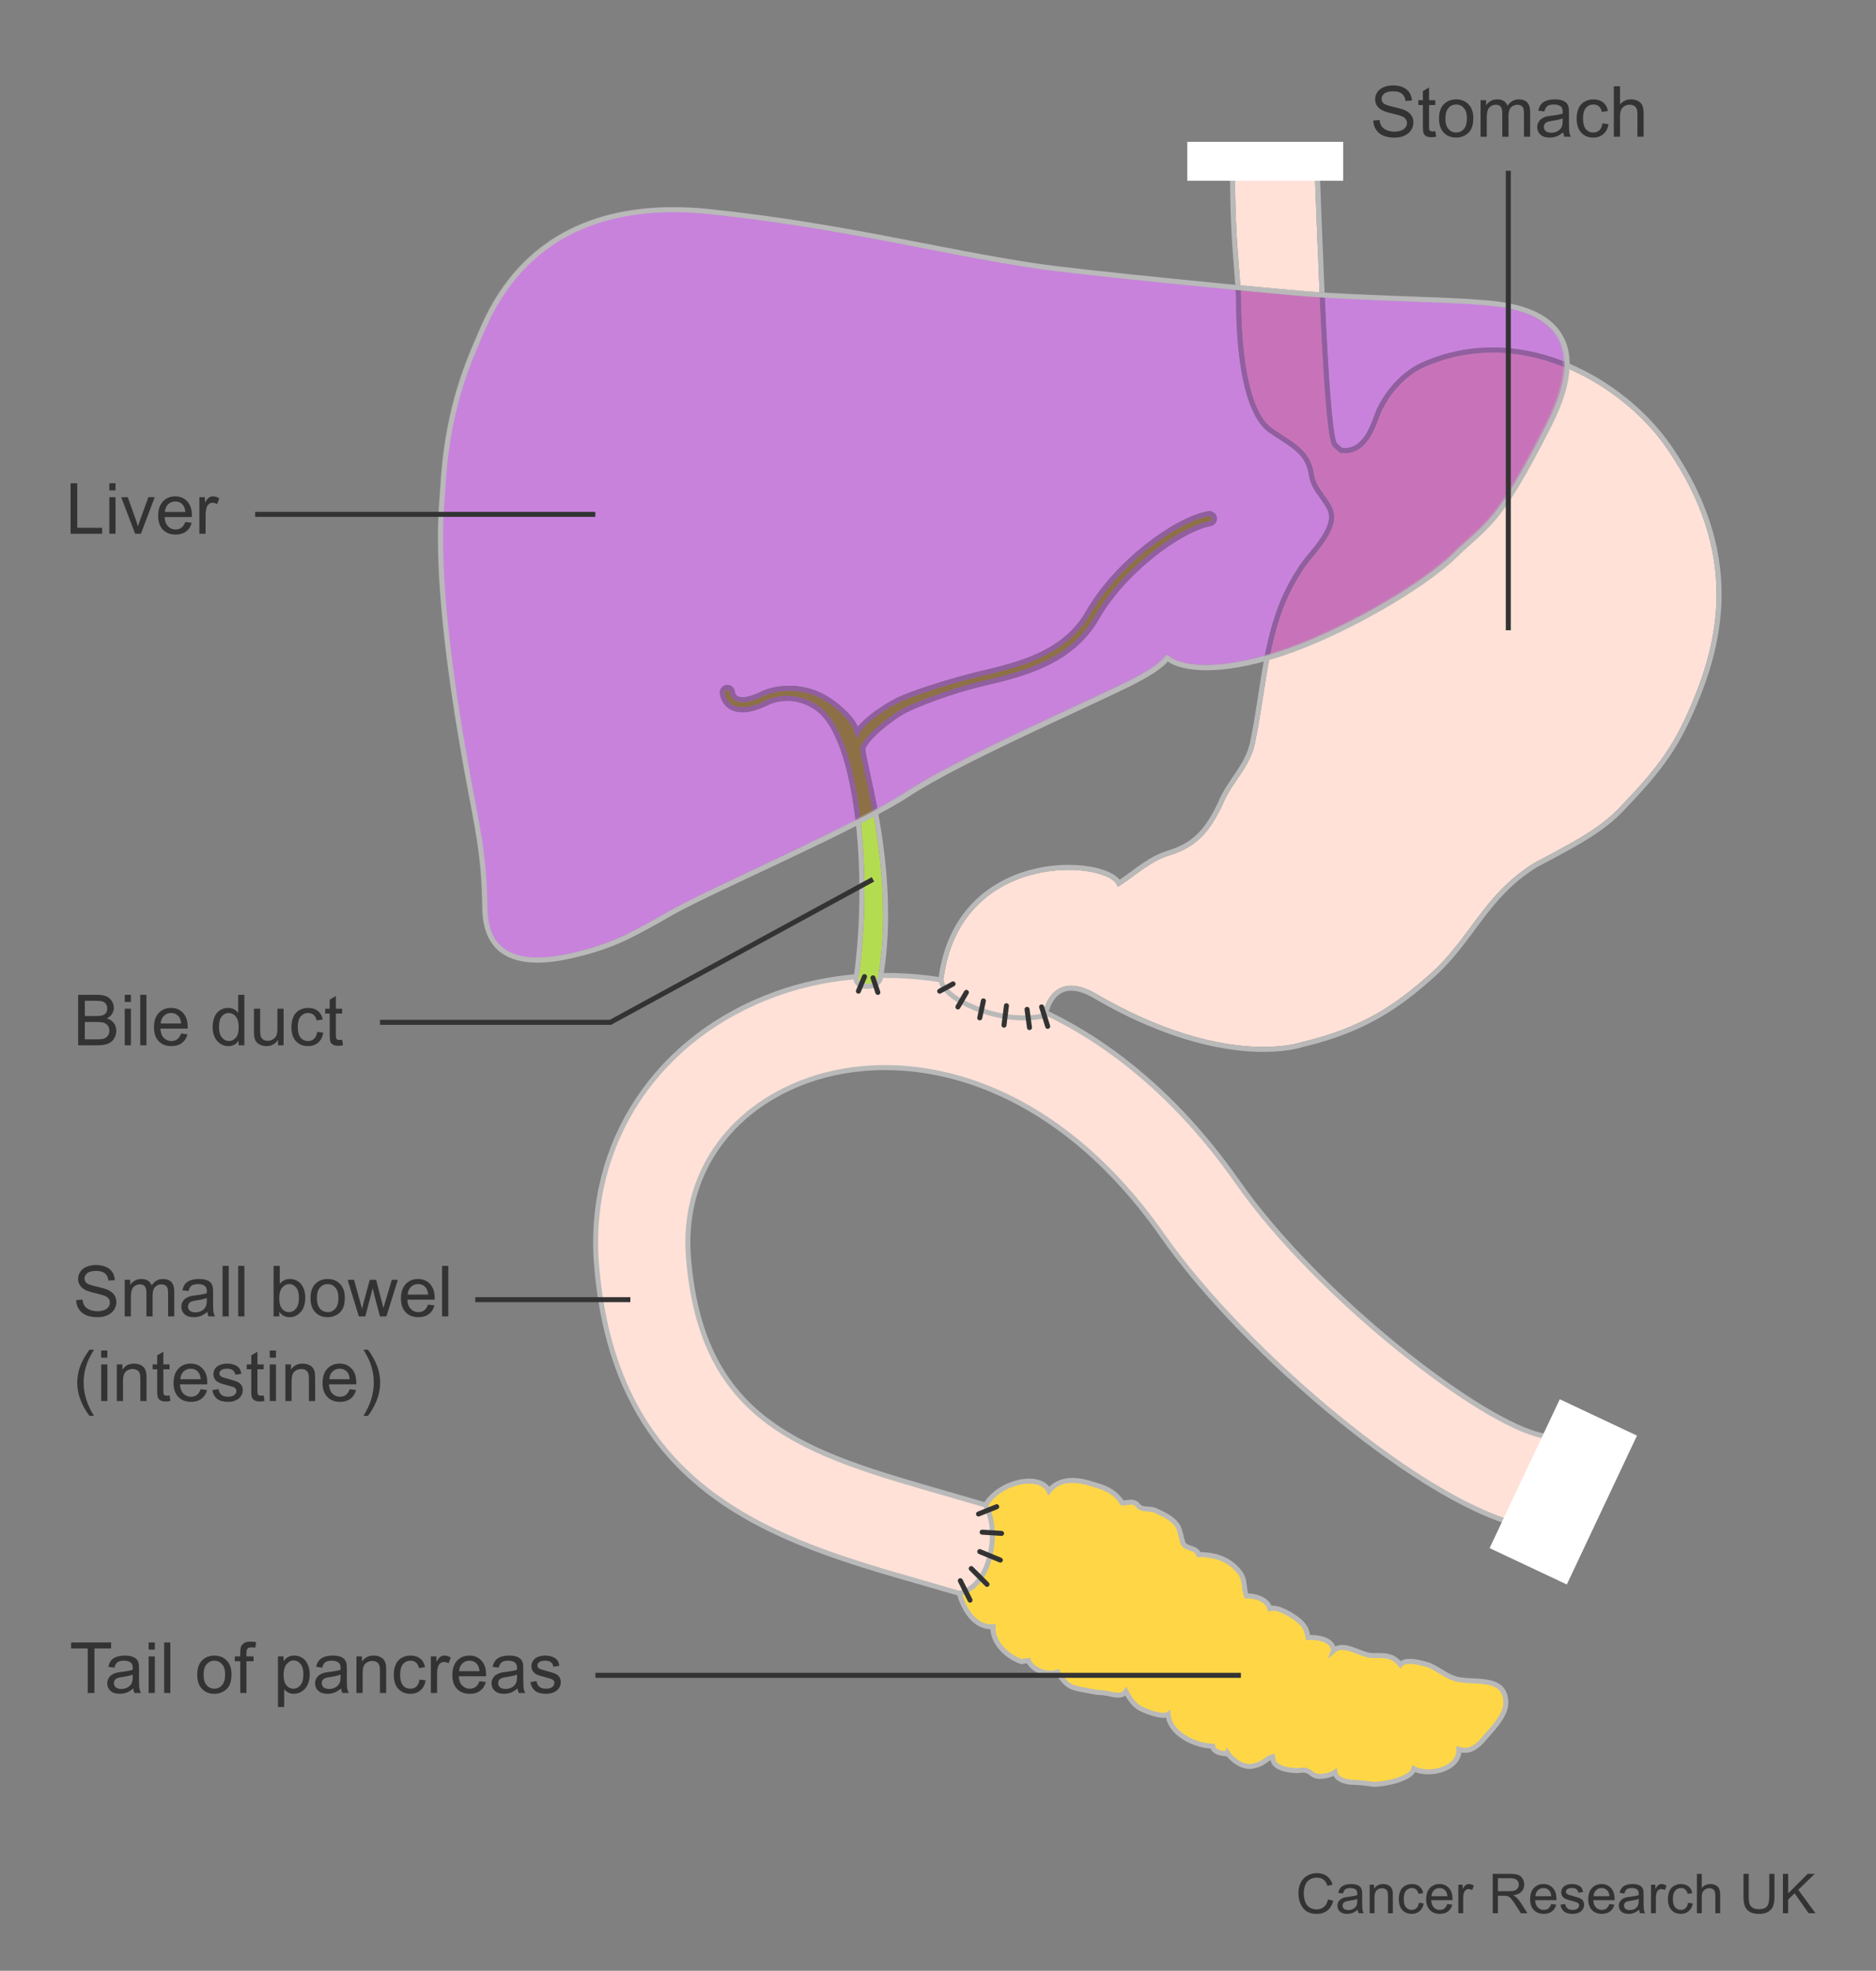 <?xml version="1.0" encoding="UTF-8"?>
<svg xmlns="http://www.w3.org/2000/svg" width="375" height="394" xmlns:xlink="http://www.w3.org/1999/xlink" viewBox="0 0 375 394">
  <rect x="0" y="0" width="375" height="394" fill="#808080" stroke="none"/>
  <defs>
    <radialGradient id="radial-gradient" cx="192.726" cy="199.339" fx="192.726" fy="199.339" r="1.29" gradientUnits="userSpaceOnUse">
      <stop offset="0" stop-color="#fff"/>
      <stop offset=".253" stop-color="#f7e4d1"/>
      <stop offset="1" stop-color="#e8b29e"/>
    </radialGradient>
  </defs>
  <g id="Layer_1">
    <path d="M155.184,198.678c-23.748,8.524-37.858,29.736-35.946,54.043,3.623,46.067,36.294,55.425,65.12,63.682l7.408,2.149c4.889,1.417,10.057-1.38,11.474-6.269,1.418-4.888-1.339-9.983-6.228-11.401l-7.579-2.197c-28.563-8.182-49.201-14.093-51.821-47.409-1.26-16.023,7.859-29.529,23.799-35.25,18.165-6.52,47.664-2.294,71.02,31.072,16.199,23.139,52.99,54.497,72.836,58.104,5.008.911,9.806-2.411,10.716-7.418.91-5.008-2.411-9.805-7.419-10.715-12.292-2.235-45.337-28.12-61.033-50.542-29.315-41.879-68.069-46.564-92.346-37.849Z" fill="#ffe1d7" stroke="#b9b9b9"/>
    <path d="M197.784,311.414c-1.698,6.548-6.019,7.137-6.019,7.137,0,0,1.653,6.929,6.745,6.686-.242,2.911,2.561,5.926,5.72,6.969.252-.131.886-.143,1.331-.212.723,1.701,3.28,2.931,5.554,2.388l-.06.19.439-.071c1.881,2.695,2.457,2.877,5.444,3.403.712.126,2.164.475,2.795.463.635-.012,2.037.223,2.606.402,1.018.112,1.974.414,2.72-.614.655,1.258,1.629,2.829,3.097,3.502,1.086.554,4.276,1.774,5.342,1.06.253,3.862,5.365,6.317,8.914,6.39.213,1.329,1.862,1.431,2.878,1.542l.061-.193c.716,1.067,2.062,2.125,3.208,2.487.958.302,1.592.292,2.537-.042,1.328-.209,2.132-1.424,3.271-1.697l.068.44c.222,1.964,3.271,2.297,4.73,2.336.826.051,1.136-.268,2.092.035.766.241,1.157.993,2.175,1.104,1.016.111,2.598-.23,3.411-.812h0c.211,1.325,1.742,1.809,2.949,1.982,1.457.042,3.298.202,4.696.435,1.651.099,7.657-.944,8.133-3.109,2.875,1.541,9.191.175,9.005-3.881,1.91.604,3.229-.241,4.476-1.528,1.684-1.994,4.682-4.829,4.892-7.493.224-6.029-6.719-4.019-10.16-5.107-1.723-.545-3.391-1.913-5.052-2.647-1.336-.422-4.777-1.51-5.836-.162-1.68-2.003-3.008-1.792-5.732-1.812-2.476-.15-5.625-2.831-7.69-.957l.061-.19c-.351-2.216-3.399-2.548-5.107-2.459-.343-1.58-.414-2.021-1.703-3.27-1.157-.997-4.295-3.04-5.935-2.507-.473-1.832-2.958-2.617-4.668-2.527-.725-1.7-.11-2.977-1.278-4.609-2.07-2.757-4.939-3.664-8.298-3.672-.403-1.391-2.175-1.108-2.95-1.986-.582-.812-.551-2.906-1.456-4.034-1.034-1.378-2.89-2.172-4.358-2.849-.954-.302-1.841-.161-2.604-.403-.765-.24-.775-.875-1.541-1.117-.761-.242-1.707.091-2.343.099-1.104-1.821-2.792-2.914-5.459-3.641-1.06-.29-6.306-2.425-9.216,1.212-1.697-3.637-9.86-1.928-12.655,2.806,0,0,2.47,3.984.772,10.532Z" fill="#ffd746" stroke="#b9b9b9"/>
    <line x1="195.602" y1="302.683" x2="199.239" y2="301.229" fill="none" stroke="#333" stroke-linecap="round" stroke-linejoin="round"/>
    <line x1="196.328" y1="306.321" x2="200.209" y2="306.563" fill="none" stroke="#333" stroke-linecap="round" stroke-linejoin="round"/>
    <line x1="195.844" y1="310.201" x2="199.966" y2="311.899" fill="none" stroke="#333" stroke-linecap="round" stroke-linejoin="round"/>
    <line x1="194.146" y1="313.596" x2="197.299" y2="316.749" fill="none" stroke="#333" stroke-linecap="round" stroke-linejoin="round"/>
    <line x1="191.964" y1="316.021" x2="193.903" y2="319.901" fill="none" stroke="#333" stroke-linecap="round" stroke-linejoin="round"/>
    <g>
      <path d="M174.61,162.991c-.82.437-1.674.886-2.557,1.344.494,4.405.738,9.107.738,13.835,0,6.007-.395,12.054-1.181,17.579l.016.09c.022.086.066.204.154.322.177.225.523.519,1.51.528h0c.831-.002,1.331-.228,1.655-.465.323-.238.472-.506.521-.612l.008-.018c.756-4.271,1.057-8.589,1.057-12.78,0-7.105-.866-13.845-1.841-19.378-.026-.149-.053-.298-.079-.446" fill="#b4dc50"/>
      <path d="M175.537,162.494c-.304.164-.612.33-.926.497.026.148.053.296.079.446.976,5.533,1.842,12.273,1.841,19.378,0,4.191-.301,8.509-1.057,12.78l-.008.018c-.049.106-.199.373-.521.612-.324.237-.824.463-1.655.465h0c-.986-.009-1.332-.303-1.51-.528-.088-.117-.132-.235-.154-.322l-.016-.09c.786-5.525,1.181-11.572,1.181-17.579,0-4.728-.245-9.43-.738-13.835-.314.163-.631.327-.952.492.462,4.254.692,8.788.69,13.343,0,5.983-.395,12.007-1.179,17.492l-.005.035v.036c.002.059.004.53.373,1.028.365.498,1.099.928,2.274.928.012,0,.024,0,.036,0h0c.006,0,.012,0,.018,0,1.193,0,2-.417,2.474-.86.479-.444.632-.885.65-.937l.011-.035.007-.036c.775-4.357,1.081-8.75,1.081-13.006,0-7.52-.958-14.613-1.995-20.321" fill="#b9b9b9"/>
      <path d="M313.361,73.651c-.188,3.11-1.289,6.888-3.638,11.513-5.139,10.11-8.155,14.994-10.767,18.201-2.618,3.211-4.782,4.686-8.155,7.961-3.461,3.356-9.268,7.319-15.69,10.94-6.422,3.618-13.449,6.884-19.341,8.799-.697.226-1.376.436-2.036.63-1.009,5.26-1.62,10.666-2.711,16.031-.441,2.854-1.674,5.004-2.997,6.998-1.328,2.001-2.741,3.859-3.651,6.172l-.007.018-.008.017c-1.282,2.641-2.531,4.706-4.137,6.335-1.605,1.629-3.561,2.798-6.178,3.649l-.012.004-.008.002c-3.834,1.065-6.636,3.794-10.099,6.065l-.465.304-.253-.494c-.169-.335-.527-.706-1.068-1.055-.54-.349-1.254-.675-2.105-.949-1.7-.549-3.938-.891-6.431-.891h-.013c-4.793,0-10.516,1.262-15.286,4.617-4.766,3.356-8.613,8.78-9.723,17.253.004.086.026.766.899,1.786.892,1.038,2.695,2.424,6.294,3.773h0c3.519,1.319,6.573,1.672,8.84,1.672,1.954,0,3.321-.263,3.887-.396.067-.33.199-.873.436-1.497.385-1.008,1.044-2.242,2.203-3.096.768-.567,1.763-.948,2.974-.948.003,0,.007,0,.01,0,1.381,0,3.026.477,5.008,1.632,15.053,8.779,26.486,10.604,33.416,10.605,4.707,0,7.338-.844,7.61-.935l.023-.008.026-.009.027-.006c12.55-2.995,19.012-7.797,25.33-13.335,4.178-3.665,6.864-7.645,9.801-11.545,2.934-3.896,6.128-7.707,11.296-10.914l.013-.008.012-.007c5.668-3.078,12.471-6.326,16.721-10.734,8.408-8.719,11.531-13.011,15.532-22.997,2.616-6.541,4.188-13.182,4.188-20.027-.002-9.22-2.846-18.827-9.908-29.113-4.267-6.223-11.386-12.41-19.862-16.015M255.069,32.529c-.117,0-.235,0-.356.002-3.133.043-5.038.581-6.174,1.153-1.137.574-1.516,1.171-1.634,1.399l-.023.051c.004,11.032.7,16.675,1.049,21.881,6.037.577,10.938,1.023,13.13,1.195.844.066,1.751.13,2.706.191-.362-8.243-.667-16.68-.922-23.244l-.007-.013c-.032-.06-.088-.154-.177-.273-.18-.237-.495-.571-1.03-.916-1.069-.688-3.034-1.425-6.562-1.425" fill="#ffe1d7"/>
      <path d="M188.303,195.751h0M313.389,72.578c0,.041,0,.082,0,.123,0,.31-.01.626-.029.95,8.476,3.605,15.595,9.792,19.862,16.015,7.062,10.285,9.906,19.893,9.908,29.113,0,6.845-1.572,13.486-4.188,20.027-4.001,9.985-7.125,14.278-15.532,22.997-4.25,4.408-11.053,7.656-16.721,10.734l-.012.007-.013.008c-5.168,3.207-8.362,7.018-11.296,10.914-2.937,3.899-5.623,7.879-9.801,11.545-6.318,5.538-12.78,10.34-25.33,13.335l-.027.006-.026.009-.023.008c-.272.092-2.903.935-7.61.935-6.93,0-18.364-1.826-33.416-10.605-1.981-1.155-3.627-1.632-5.008-1.632-.003,0-.007,0-.01,0-1.211,0-2.206.381-2.974.948-1.158.854-1.817,2.088-2.203,3.096-.237.624-.369,1.167-.436,1.497-.566.133-1.933.396-3.887.396-2.266,0-5.321-.353-8.84-1.672h0c-3.599-1.349-5.402-2.735-6.294-3.773-.874-1.02-.896-1.699-.899-1.786,1.11-8.473,4.957-13.896,9.723-17.253,4.769-3.355,10.493-4.617,15.286-4.617h.013c2.492,0,4.731.342,6.431.891.85.274,1.565.6,2.105.949.541.349.899.72,1.068,1.055l.253.494.465-.304c3.463-2.27,6.265-5,10.099-6.065l.008-.002.012-.004c2.617-.851,4.573-2.02,6.178-3.649,1.606-1.628,2.855-3.694,4.137-6.335l.008-.017.007-.018c.91-2.313,2.323-4.171,3.651-6.172,1.323-1.994,2.556-4.144,2.997-6.998,1.091-5.365,1.701-10.771,2.711-16.031-.365.107-.724.21-1.078.308-.963,5.156-1.56,10.396-2.614,15.533l-.002.012-.002.012c-.409,2.653-1.542,4.646-2.844,6.612-1.296,1.958-2.766,3.877-3.741,6.34-1.258,2.59-2.456,4.548-3.941,6.052-1.488,1.506-3.268,2.58-5.768,3.398-3.963,1.121-6.768,3.774-9.948,5.912-.284-.36-.663-.681-1.113-.973-1.908-1.225-5.202-1.995-9.085-2.001-4.964.001-10.879,1.295-15.867,4.799-4.989,3.5-9.017,9.236-10.143,17.969l-.002.013v.013s-.003.07-.003.07c-.003.275.099,1.236,1.142,2.442,1.041,1.208,2.997,2.668,6.701,4.057l.176-.468.176-.468-.176.468-.176.468c3.642,1.366,6.82,1.736,9.189,1.736h.001c2.766,0,4.431-.503,4.468-.514l.307-.093.043-.318.007-.048c.041-.264.288-1.56.996-2.739.353-.59.817-1.148,1.414-1.554.599-.405,1.327-.669,2.275-.671h.003c1.145,0,2.624.401,4.501,1.496,15.185,8.859,26.807,10.741,33.914,10.741h.006c4.89,0,7.639-.888,7.943-.992,12.695-3.021,19.389-7.976,25.733-13.55,4.29-3.765,7.025-7.827,9.94-11.694,2.915-3.867,6-7.542,11.012-10.658,5.631-3.068,12.505-6.316,16.951-10.911,8.428-8.723,11.723-13.254,15.741-23.32,2.651-6.628,4.26-13.398,4.26-20.398.002-9.43-2.926-19.262-10.084-29.679-4.444-6.464-11.829-12.863-20.657-16.522M246.602,35.1h0M255.072,31.529h-.003c-.122,0-.245,0-.37.003-3.821.053-6,.816-7.246,1.622-1.248.804-1.53,1.656-1.553,1.751l-.018.066v.068c0,11.018.688,16.74,1.04,21.88.34.033.676.065,1.009.097-.349-5.206-1.045-10.849-1.049-21.881l.023-.051c.119-.228.498-.825,1.634-1.399,1.136-.572,3.041-1.11,6.174-1.153.12-.002.239-.002.356-.002,3.528,0,5.493.737,6.562,1.425.535.345.85.679,1.03.916.09.119.146.213.177.273l.007.013c.255,6.565.56,15.001.922,23.244.329.021.664.042,1.004.062-.366-8.312-.674-16.837-.93-23.444l-.003-.077-.026-.073c-.027-.082-.369-.941-1.639-1.756-1.269-.817-3.439-1.585-7.1-1.585" fill="#b9b9b9"/>
      <path d="M264.815,59.467c.342,7.668.735,15.081,1.181,20.556.314,3.87.665,6.794,1.019,8.057.077.295.174.5.202.54l1.059.922c.208.026.408.039.6.039,1.479-.004,2.565-.722,3.464-1.797.89-1.072,1.535-2.487,2.014-3.723.322-.825.569-1.564.793-2.096l.003-.008.004-.009c1.766-3.77,4.981-7.683,9.319-9.573,4.661-2.025,9.351-2.908,13.91-2.907,4.881.004,9.606,1.012,13.996,2.706-.077-1.952-.573-3.534-1.348-4.839-.845-1.42-2.029-2.52-3.401-3.379-2.741-1.72-6.231-2.449-9.012-2.786-1.857-.226-3.382-.28-4.208-.362-1.96-.198-7.783-.4-14.361-.649-5.077-.193-10.616-.415-15.234-.691M134.495,42.383c-14.499.006-23.501,5.058-29.229,10.784-5.728,5.735-8.152,12.151-9.363,14.948-2.592,5.992-6.168,14.914-6.968,29.463h0c-.101,1.854-.45,4.789-.45,9.936,0,7.455.735,19.525,4.05,39.409,1.448,8.689,2.598,14.036,3.415,18.861.817,4.825,1.298,9.125,1.397,15.653.067,4.054,1.282,6.511,3.083,8.003,1.803,1.493,4.287,2.049,6.973,2.049h.012c3.056,0,6.338-.719,9.037-1.475,6.733-1.887,10.114-3.765,17.528-7.973,3.745-2.124,13.208-6.579,22.934-11.293,4.855-2.352,9.776-4.77,14.065-6.983-.786-6.604-2.14-12.462-4.056-16.57-1.075-2.313-2.326-4.059-3.697-5.075-2.052-1.524-4.098-1.999-5.846-2.001h-.009c-1.675,0-3.077.452-3.857.843-2.136,1.065-3.803,1.443-5.099,1.443h-.005c-1.004,0-1.782-.232-2.353-.533-1.194-.624-1.966-1.801-2.161-3.221l-.015-.211c0-.744.546-1.39,1.303-1.496h0l.212-.015c.745,0,1.389.547,1.496,1.303.039.274.112.476.205.624.094.148.206.252.369.339.218.116.534.189.941.189h.004s.009,0,.013,0c.91,0,2.232-.374,3.739-1.13,1.195-.594,3.205-1.157,5.615-1.16h.002c2.171,0,4.663.467,7.109,1.824,1.009.561,2.501,1.576,3.872,2.85,1.102,1.029,2.13,2.219,2.732,3.508.765-.97,1.907-1.955,3.152-2.885,1.608-1.194,3.381-2.262,4.715-2.914,1.346-.656,3.803-1.561,6.671-2.492,2.865-.93,6.129-1.879,9.045-2.596h.002s1.578-.381,1.578-.381c3.392-.81,7.375-1.766,11.068-3.518,3.694-1.754,7.086-4.288,9.356-8.268,2.838-4.975,7.201-9.64,11.71-13.236,4.516-3.593,9.156-6.121,12.669-6.779.093-.017.185-.026.277-.026.716,0,1.35.508,1.486,1.238.017.092.025.184.025.275,0,.716-.507,1.351-1.237,1.487-2.934.536-7.263,2.901-11.451,6.274-4.195,3.371-8.277,7.747-10.852,12.264-2.609,4.578-6.426,7.467-10.464,9.412-4.039,1.946-8.309,2.963-11.881,3.818h0s-1.566.378-1.566.378h.002c-2.841.698-5.983,1.703-8.684,2.68-2.698.976-4.97,1.933-6.026,2.504l-.013.007-.013.006c-.569.265-1.756,1.017-3.023,1.966-1.272.951-2.647,2.111-3.66,3.206-.669.719-1.176,1.419-1.392,1.956v.004s-.005.089-.005.089c-.002.223.063.701.186,1.34.122.642.299,1.459.512,2.425.426,1.934.996,4.468,1.565,7.441.032.167.064.336.096.507,2.396-1.3,4.43-2.477,5.917-3.458,4.754-3.135,13.264-7.387,21.781-11.447,8.513-4.057,17.026-7.913,21.717-10.207,4.748-2.324,6.589-3.813,7.334-4.57.25-.255.377-.422.473-.546.06-.073.092-.133.219-.235.066-.052.194-.119.344-.119h.005c.127,0,.23.044.293.081l.137.102.177.176c.059.061.257.214.575.381.32.169.766.362,1.349.543,1.166.362,2.882.677,5.253.677h.002c2.922,0,6.839-.478,11.945-1.931,1.171-5.906,2.902-11.685,6.443-17.06.769-1.445,2.367-3.14,3.773-4.979,1.421-1.839,2.599-3.797,2.585-5.496,0-.563-.119-1.103-.395-1.639-.645-1.182-1.424-2.132-2.123-3.173-.697-1.039-1.308-2.186-1.524-3.7-.325-2.2-1.308-3.575-2.72-4.8-1.412-1.219-3.265-2.236-5.192-3.582-1.362-.956-2.411-2.449-3.246-4.229-.834-1.782-1.454-3.86-1.922-6.021-.935-4.322-1.261-8.98-1.381-12.208-.079-2.146-.067-3.68-.078-3.996-.024-.7-.058-1.393-.099-2.091-14.208-1.363-34.1-3.394-40.299-4.333-19.858-3.01-38.456-8.013-64.845-10.81-2.594-.275-5.041-.404-7.348-.404" fill="#c882dc"/>
      <path d="M241.739,103.183h0l-.094.009c-3.224.591-7.807,3.048-12.228,6.577-4.427,3.527-8.714,8.122-11.465,12.949-2.395,4.201-5.982,6.868-9.796,8.676-3.816,1.809-7.871,2.775-11.264,3.587h0s-1.577.38-1.577.38h.002c-2.886.709-6.132,1.653-8.975,2.575-2.84.921-5.291,1.829-6.541,2.44-1.263.616-3.005,1.663-4.557,2.818-1.553,1.147-2.923,2.434-3.435,3.4l-.589,1.094-.333-1.197c-.368-1.346-1.505-2.786-2.805-3.99-1.296-1.207-2.747-2.193-3.676-2.708-2.278-1.263-4.595-1.698-6.626-1.698h-.014c-2.24,0-4.135.543-5.155,1.055-1.606.798-3.034,1.231-4.199,1.235-.523,0-1.001-.09-1.41-.304-.308-.16-.568-.399-.751-.694-.184-.295-.294-.637-.347-1.015-.035-.257-.256-.442-.505-.442h0l-.072.005h-.001c-.256.035-.441.257-.441.506l.005.072c.167,1.155.744,2.001,1.636,2.475.431.226,1.037.417,1.892.418,1.099,0,2.616-.322,4.652-1.338.923-.459,2.452-.947,4.313-.949.003,0,.006,0,.009,0,1.927,0,4.207.541,6.433,2.198,1.571,1.171,2.887,3.053,4.007,5.455,1.119,2.404,2.038,5.337,2.772,8.634.544,2.445.986,5.091,1.326,7.866.862-.449,1.695-.888,2.493-1.315-.899-4.826-1.831-8.583-2.232-10.683-.126-.666-.202-1.156-.204-1.527.003-.149.006-.279.07-.447.45-1.105,1.516-2.285,2.765-3.444,1.251-1.152,2.689-2.253,3.878-3.064.787-.536,1.457-.942,1.926-1.165,1.156-.622,3.428-1.573,6.151-2.559,2.728-.987,5.896-2.001,8.786-2.711h.002s1.567-.379,1.567-.379c3.571-.853,7.766-1.86,11.68-3.747,3.915-1.888,7.54-4.641,10.03-9.006,2.664-4.667,6.819-9.11,11.094-12.548,4.283-3.436,8.658-5.87,11.895-6.478.249-.046.419-.262.42-.504l-.008-.094c-.043-.245-.264-.419-.502-.419" fill="#8d7045"/>
      <path d="M172.839,149.613h0M241.738,102.183c-.091,0-.184.008-.277.026-3.512.658-8.152,3.185-12.669,6.779-4.51,3.596-8.872,8.261-11.71,13.236-2.271,3.98-5.662,6.515-9.356,8.268-3.692,1.752-7.676,2.708-11.068,3.518l-1.578.381h-.002c-2.916.718-6.18,1.667-9.045,2.597-2.868.931-5.324,1.836-6.671,2.492-1.334.652-3.107,1.719-4.715,2.914-1.245.93-2.387,1.915-3.152,2.885-.602-1.289-1.63-2.478-2.732-3.508-1.371-1.274-2.864-2.289-3.872-2.85-2.446-1.356-4.938-1.824-7.109-1.824h-.002c-2.41.002-4.42.566-5.615,1.16-1.507.755-2.83,1.13-3.739,1.13-.004,0-.009,0-.013,0h-.004c-.407,0-.723-.073-.941-.189-.163-.087-.274-.191-.369-.339-.093-.149-.166-.351-.205-.624-.107-.755-.751-1.303-1.496-1.303l-.212.015h0c-.757.107-1.303.753-1.303,1.496l.015.211c.195,1.42.966,2.596,2.161,3.221.571.301,1.349.533,2.353.533h.005c1.296,0,2.962-.378,5.099-1.443.781-.391,2.182-.843,3.857-.843h.009c1.747.002,3.794.477,5.846,2.001,1.371,1.016,2.622,2.761,3.697,5.075,1.916,4.107,3.271,9.966,4.056,16.57.32-.165.636-.329.948-.491-.34-2.775-.782-5.421-1.326-7.866-.734-3.297-1.654-6.23-2.772-8.634-1.12-2.403-2.436-4.284-4.007-5.455-2.227-1.658-4.507-2.198-6.433-2.198-.003,0-.006,0-.009,0-1.861.002-3.39.489-4.313.949-2.036,1.016-3.554,1.339-4.652,1.338-.855,0-1.46-.192-1.892-.418-.893-.473-1.469-1.319-1.636-2.475l-.005-.072c0-.249.185-.472.441-.506h.001s.072-.005.072-.005h0c.249,0,.47.185.505.442.053.378.163.721.347,1.015.183.295.443.533.751.694.409.214.887.304,1.41.304,1.165-.004,2.593-.437,4.199-1.235,1.02-.511,2.914-1.055,5.155-1.055h.014c2.03,0,4.348.435,6.626,1.698.93.515,2.38,1.501,3.676,2.708,1.301,1.204,2.437,2.644,2.805,3.99l.333,1.197.589-1.094c.511-.966,1.881-2.253,3.435-3.4,1.553-1.154,3.294-2.202,4.557-2.818,1.25-.611,3.701-1.519,6.541-2.44,2.843-.923,6.089-1.866,8.975-2.576h-.002s1.577-.38,1.577-.38h0c3.393-.812,7.448-1.778,11.264-3.587,3.814-1.808,7.401-4.475,9.796-8.676,2.751-4.827,7.038-9.423,11.465-12.949,4.421-3.529,9.004-5.986,12.228-6.577l.094-.009h0c.238,0,.459.174.502.419l.008.094c0,.242-.171.458-.42.504-3.237.608-7.612,3.042-11.895,6.478-4.275,3.438-8.43,7.881-11.094,12.548-2.49,4.365-6.114,7.118-10.03,9.006-3.914,1.887-8.109,2.893-11.68,3.747l-1.567.378h-.002c-2.89.711-6.057,1.725-8.786,2.712-2.723.986-4.995,1.937-6.151,2.559-.469.223-1.139.629-1.926,1.165-1.19.811-2.628,1.911-3.878,3.064-1.25,1.159-2.315,2.339-2.765,3.444-.063.168-.067.298-.07.447.002.371.078.861.204,1.527.401,2.1,1.333,5.858,2.232,10.683.313-.168.622-.334.924-.498-.032-.17-.064-.339-.096-.507-.57-2.973-1.14-5.507-1.565-7.441-.213-.967-.39-1.784-.512-2.425-.123-.638-.188-1.116-.186-1.34l.004-.089v-.004c.216-.537.723-1.237,1.392-1.956,1.013-1.095,2.388-2.255,3.66-3.206,1.267-.95,2.454-1.702,3.023-1.966l.013-.006.013-.007c1.056-.572,3.328-1.529,6.026-2.504,2.701-.978,5.844-1.982,8.684-2.681h-.002s1.566-.377,1.566-.377h0c3.572-.855,7.842-1.872,11.881-3.818,4.038-1.944,7.856-4.833,10.464-9.412,2.575-4.517,6.657-8.894,10.852-12.264,4.188-3.373,8.517-5.738,11.451-6.274.73-.136,1.238-.772,1.237-1.487,0-.091-.008-.183-.025-.275-.137-.73-.77-1.238-1.486-1.238" fill="#915ea0"/>
      <path d="M247.994,58.026c.038.652.069,1.302.092,1.961.009.286.004,1.18.035,2.522.03,1.337.096,3.103.245,5.073.298,3.939.937,8.7,2.28,12.457.891,2.507,2.103,4.547,3.643,5.619,1.87,1.31,3.74,2.329,5.271,3.644,1.53,1.309,2.709,2.966,3.057,5.415.192,1.322.705,2.297,1.366,3.286.659.987,1.471,1.972,2.172,3.255l.003.005.002.004c.353.681.51,1.395.509,2.104-.013,2.146-1.349,4.211-2.792,6.105-1.45,1.884-3.056,3.622-3.693,4.857l-.012.023-.014.021c-3.35,5.062-5.047,10.544-6.204,16.21.492-.148.994-.306,1.507-.472,5.798-1.884,12.786-5.128,19.159-8.719,6.372-3.589,12.139-7.538,15.485-10.787,3.436-3.331,5.551-4.772,8.076-7.875,2.532-3.107,5.524-7.935,10.65-18.022,2.4-4.722,3.437-8.485,3.549-11.463-4.384-1.74-9.106-2.779-13.968-2.779h-.029c-4.43,0-8.978.856-13.511,2.825-4.032,1.746-7.13,5.478-8.808,9.072-.301.71-.713,2.031-1.339,3.391-.633,1.368-1.484,2.803-2.749,3.768-.839.64-1.876,1.058-3.09,1.058h-.009c-.288,0-.585-.023-.892-.07l-.143-.022-1.294-1.126-.004-.003c-.251-.247-.332-.509-.453-.879-.11-.367-.211-.832-.31-1.397-.197-1.129-.383-2.656-.561-4.501-.355-3.688-.677-8.644-.969-14.133-.154-2.902-.3-5.954-.438-9.044-.999-.063-1.947-.129-2.829-.199-2.185-.171-7.023-.611-12.988-1.181" fill="#c873b9"/>
      <path d="M263.811,59.406c.138,3.09.284,6.142.438,9.044.292,5.489.614,10.445.969,14.133.178,1.845.364,3.372.561,4.501.099.565.2,1.03.31,1.397.122.37.202.632.453.879l.004.003,1.294,1.126.143.022c.307.047.604.07.892.07h.009c1.214,0,2.251-.418,3.09-1.058,1.265-.964,2.116-2.399,2.749-3.768.626-1.36,1.038-2.681,1.339-3.391,1.678-3.594,4.776-7.326,8.808-9.072,4.533-1.969,9.082-2.824,13.511-2.825h.029c4.861,0,9.584,1.04,13.968,2.779.007-.185.01-.367.01-.546,0-.179-.004-.355-.01-.527-4.39-1.694-9.115-2.702-13.996-2.706-4.558,0-9.249.883-13.91,2.907-4.338,1.89-7.553,5.802-9.319,9.573l-.004.009-.003.008c-.224.532-.472,1.271-.793,2.096-.479,1.235-1.124,2.651-2.014,3.723-.899,1.075-1.985,1.793-3.464,1.797-.192,0-.392-.012-.6-.039l-1.059-.922c-.028-.04-.125-.245-.202-.54-.353-1.262-.705-4.187-1.019-8.057-.447-5.475-.839-12.888-1.181-20.556-.34-.02-.675-.041-1.004-.062M246.987,57.929c.042.698.076,1.391.099,2.091.011.316-.001,1.851.078,3.996.12,3.228.446,7.886,1.381,12.208.468,2.162,1.088,4.24,1.922,6.021.835,1.78,1.884,3.273,3.246,4.229,1.927,1.346,3.78,2.363,5.192,3.582,1.412,1.225,2.395,2.601,2.72,4.8.216,1.513.827,2.66,1.524,3.7.698,1.041,1.478,1.991,2.123,3.173.276.536.394,1.075.395,1.639.013,1.699-1.165,3.658-2.585,5.496-1.406,1.839-3.004,3.535-3.773,4.979-3.541,5.375-5.272,11.154-6.443,17.06.356-.101.718-.208,1.086-.319,1.157-5.666,2.854-11.148,6.204-16.21l.014-.021.012-.023c.637-1.235,2.243-2.974,3.693-4.857,1.443-1.894,2.779-3.959,2.792-6.105,0-.709-.156-1.423-.509-2.104l-.002-.004-.003-.005c-.701-1.283-1.513-2.268-2.172-3.255-.661-.989-1.174-1.964-1.366-3.286-.348-2.449-1.527-4.106-3.057-5.415-1.531-1.315-3.401-2.333-5.271-3.644-1.54-1.072-2.751-3.112-3.643-5.619-1.343-3.757-1.982-8.518-2.28-12.457-.149-1.97-.215-3.735-.245-5.073-.03-1.342-.025-2.236-.035-2.522-.023-.658-.054-1.308-.092-1.961-.332-.032-.668-.064-1.007-.096" fill="#915ea0"/>
      <path d="M233.359,131.558c-.255.183-.807,1.83-8.12,5.409-9.422,4.609-34.079,15.436-43.497,21.651-1.672,1.103-3.806,2.339-6.245,3.658.013.072.027.145.04.218,2.534-1.37,4.693-2.614,6.276-3.657,4.654-3.072,13.161-7.33,21.661-11.379,8.504-4.052,17.009-7.904,21.727-10.212,3.906-1.912,5.913-3.284,6.996-4.203.49-.416.792-.743.983-.973.164.134.382.276.672.431,1.142.604,3.38,1.335,7.071,1.336,2.936,0,6.788-.464,11.734-1.834.018-.096.036-.192.054-.288-4.864,1.337-8.643,1.788-11.508,1.788-4.147,0-6.381-.943-7.229-1.505-.287-.161-.478-.305-.582-.408-.011-.011-.022-.022-.032-.032M264.771,58.463c.007.168.015.335.022.502,10.589.634,26.115.988,29.667,1.345,1.173.117,3.993.182,7.085.83,5.304,1.043,11.575,3.749,11.715,11.384.043.018.086.036.129.053-.022-3.078-1.018-5.449-2.555-7.215-2.338-2.688-5.846-3.992-9.043-4.681-3.194-.686-6.131-.753-7.282-.869-2.045-.204-7.836-.403-14.423-.653-5.113-.194-10.694-.419-15.316-.696M134.471,41.383c-14.72,0-24.03,5.181-29.913,11.077-5.887,5.891-8.373,12.492-9.573,15.257-2.609,6.024-6.246,15.12-7.048,29.806l.499.027-.499-.027c-.097,1.797-.452,4.805-.452,9.99,0,7.522.742,19.649,4.063,39.573,1.451,8.708,2.604,14.072,3.415,18.864.811,4.792,1.283,9.013,1.383,15.501.059,4.237,1.374,7.053,3.446,8.759,2.069,1.705,4.801,2.277,7.616,2.277,3.211-.001,6.567-.744,9.313-1.512,6.828-1.909,10.356-3.866,17.752-8.067,3.664-2.08,13.153-6.551,22.877-11.263,4.736-2.296,9.529-4.648,13.75-6.82-.009-.079-.017-.157-.026-.235-10.908,5.564-25.272,11.974-33.235,15.978-1.489.753-2.718,1.397-3.612,1.904h0c-7.415,4.211-10.824,6.215-17.64,8.02h0c-2.723.763-6.044,1.494-9.178,1.494-5.504,0-10.436-2.253-10.563-10.544-.2-13.016-1.906-17.043-4.806-34.439-5.606-33.636-3.849-44.983-3.605-49.454.801-14.618,4.407-23.627,7.008-29.634,2.412-5.562,9.822-26.032,39.051-26.034,2.327,0,4.789.129,7.401.407,26.428,2.801,45.047,7.809,64.867,10.813,6.159.934,25.992,2.959,40.193,4.322-.011-.168-.022-.336-.034-.506-14.193-1.363-33.966-3.383-40.084-4.311-19.782-2.997-38.422-8.009-64.889-10.815-2.627-.279-5.109-.409-7.454-.409h-.024" fill="#b9b9b9" opacity=".349"/>
      <path d="M174.571,162.773c-.819.436-1.669.881-2.544,1.332.009.077.018.154.026.231.883-.458,1.737-.907,2.557-1.344-.013-.073-.026-.146-.039-.218" fill="#b6d075"/>
      <path d="M172.027,164.105c-.314.162-.631.324-.952.488.009.078.017.156.026.235.321-.165.638-.329.952-.492-.009-.077-.017-.154-.026-.231M175.497,162.276c-.304.164-.612.33-.926.497.013.073.026.145.039.218.314-.168.623-.333.926-.497-.013-.073-.027-.146-.04-.218" fill="#b9b9b9"/>
      <path d="M313.241,73.6c-.163,3.04-1.236,6.795-3.597,11.441-10.277,20.223-12.03,19.448-18.846,26.063-6.817,6.614-23.18,15.844-34.884,19.649-.729.237-1.437.455-2.125.656-.019.095-.037.191-.055.287.66-.194,1.338-.404,2.036-.63,5.891-1.916,12.919-5.181,19.341-8.799,6.423-3.621,12.229-7.584,15.69-10.94,3.373-3.275,5.537-4.75,8.155-7.961,2.612-3.207,5.628-8.091,10.767-18.201,2.349-4.625,3.451-8.403,3.638-11.513-.039-.017-.081-.034-.12-.051M247.931,57.015c.011.169.022.337.033.505,6,.574,10.869,1.016,13.058,1.188.863.068,1.79.133,2.768.195-.007-.167-.015-.335-.022-.502-.955-.061-1.862-.125-2.706-.191-2.192-.172-7.093-.617-13.13-1.195" fill="#e7d3cd"/>
      <path d="M253.789,131.409c-.365.107-.726.209-1.079.306-.018.096-.036.192-.054.288.354-.098.713-.2,1.078-.308.018-.095.037-.191.055-.287M313.26,72.524c.006.348,0,.707-.02,1.076.039.017.081.034.12.051.02-.324.029-.64.029-.95,0-.041,0-.082,0-.123-.043-.018-.086-.036-.129-.053M263.767,58.401c.007.167.015.335.022.502.329.021.664.042,1.004.062-.007-.167-.015-.335-.022-.502-.34-.02-.675-.041-1.004-.062M246.922,56.919c.012.169.023.338.034.506.339.033.675.065,1.008.097-.011-.168-.022-.337-.033-.505-.333-.032-.669-.064-1.009-.097" fill="#b9b9b9"/>
      <path d="M264.793,58.965c0,.018.001.033.002.051,10.607.647,26.423,1.005,30.014,1.366,1.128.112,3.783.177,6.736.758-3.092-.648-5.912-.713-7.085-.83-3.552-.357-19.078-.711-29.667-1.345M134.495,41.883c-29.23.001-36.64,20.471-39.051,26.034-2.601,6.008-6.207,15.017-7.008,29.634-.243,4.471-2.001,15.818,3.605,49.454,2.899,17.396,4.606,21.424,4.806,34.439.127,8.291,5.059,10.544,10.563,10.544,3.135,0,6.455-.731,9.178-1.494h0c-2.557.676-5.931,1.436-9.16,1.436-5.383,0-10.364-2.114-10.488-10.258-.2-13.034-1.909-17.065-4.812-34.483-5.614-33.68-3.856-45.042-3.609-49.519.801-14.636,4.412-23.657,7.017-29.672,2.414-5.57,9.834-26.067,39.102-26.068,2.33,0,4.795.13,7.41.407,26.466,2.806,45.105,7.819,64.949,10.827,6.128.928,25.764,2.936,39.962,4.3,0-.013-.002-.027-.003-.04-14.201-1.363-34.034-3.388-40.193-4.322-19.82-3.003-38.439-8.011-64.867-10.813-2.612-.277-5.074-.407-7.401-.407" fill="#bfa3c7" opacity=".576"/>
      <path d="M247.963,57.521c0,.014.002.027.003.04,6.14.588,11.135,1.042,13.362,1.217.773.061,1.597.119,2.463.175,0-.016-.001-.033-.002-.05-.977-.062-1.904-.127-2.768-.195-2.189-.171-7.058-.614-13.058-1.188" fill="#dabac6"/>
      <path d="M263.789,58.903c0,.016.001.033.002.05.328.021.664.042,1.004.063,0-.018-.001-.033-.002-.051-.34-.02-.675-.041-1.004-.062M246.956,57.424c0,.013.002.027.003.04.339.033.675.065,1.008.097,0-.014-.002-.027-.003-.04-.333-.032-.669-.064-1.008-.097" fill="#b0a4b3"/>
      <path d="M137.84,180.571c-1.43.719-2.652,1.359-3.612,1.904h0c.894-.507,2.124-1.152,3.612-1.904M233.405,131.541c-.015,0-.03.006-.046.017.01.01.021.021.032.032.104.103.294.247.582.408-.142-.094-.245-.177-.311-.244-.14-.14-.201-.213-.256-.213" fill="#bfa3c7" opacity=".576"/>
      <path d="M233.237,131.609h0M233.131,130.877c-.15,0-.279.067-.344.119-.127.102-.159.163-.219.235-.096.124-.222.291-.473.546-.745.757-2.586,2.247-7.334,4.57-4.691,2.295-13.204,6.151-21.717,10.207-8.517,4.06-17.027,8.312-21.781,11.447-1.487.982-3.521,2.158-5.917,3.458.051.269.101.54.152.816,2.439-1.319,4.573-2.555,6.245-3.658,9.418-6.215,34.075-17.043,43.497-21.651,7.313-3.579,7.864-5.226,8.12-5.409.016-.012.031-.017.046-.017.055,0,.116.073.256.213.067.067.17.15.311.244.848.563,3.083,1.505,7.229,1.505,2.866,0,6.645-.45,11.508-1.788.051-.27.104-.541.157-.81-5.106,1.454-9.023,1.932-11.945,1.931h-.002c-2.371,0-4.087-.315-5.253-.677-.583-.181-1.029-.374-1.349-.543-.318-.167-.516-.32-.575-.381l-.177-.176-.137-.102c-.063-.037-.166-.081-.293-.081h-.005M264.795,59.016c.007.15.013.301.02.451,4.618.276,10.156.498,15.234.691,6.578.25,12.401.452,14.361.649.826.082,2.351.136,4.208.362,2.78.336,6.271,1.066,9.012,2.786,1.372.859,2.556,1.959,3.401,3.379.775,1.306,1.272,2.887,1.348,4.839.295.114.589.231.881.351-.14-7.635-6.411-10.341-11.715-11.384-2.953-.581-5.608-.646-6.736-.758-3.591-.361-19.406-.719-30.014-1.366M134.638,41.93c-29.268.001-36.689,20.498-39.102,26.068-2.605,6.015-6.215,15.036-7.017,29.672-.247,4.478-2.005,15.839,3.609,49.519,2.902,17.418,4.612,21.45,4.812,34.483.124,8.145,5.105,10.258,10.488,10.258,3.229,0,6.603-.761,9.16-1.436h0c6.816-1.805,10.225-3.809,17.64-8.02h0c.96-.545,2.183-1.186,3.612-1.904,7.964-4.004,22.328-10.414,33.235-15.978-.031-.277-.062-.553-.095-.828-4.289,2.213-9.21,4.631-14.065,6.983-9.727,4.714-19.19,9.169-22.934,11.293-7.414,4.208-10.795,6.087-17.528,7.973-2.699.757-5.981,1.475-9.037,1.475h-.012c-2.686,0-5.17-.556-6.973-2.049-1.802-1.493-3.016-3.949-3.083-8.003-.1-6.528-.58-10.828-1.397-15.653-.817-4.825-1.967-10.172-3.415-18.861-3.314-19.884-4.05-31.954-4.05-39.409,0-5.147.349-8.081.45-9.936h0c.8-14.549,4.376-23.471,6.968-29.463,1.211-2.797,3.635-9.213,9.363-14.948,5.729-5.727,14.73-10.779,29.229-10.784,2.307,0,4.754.129,7.348.404,26.389,2.796,44.987,7.799,64.845,10.81,6.199.939,26.091,2.97,40.299,4.333-.009-.155-.019-.31-.029-.465-14.198-1.365-33.834-3.372-39.962-4.3-19.843-3.008-38.483-8.021-64.949-10.827-2.615-.277-5.08-.407-7.41-.407" fill="#c395d0"/>
      <path d="M174.421,161.958c-.798.427-1.631.866-2.493,1.315.034.276.067.553.098.832.875-.451,1.725-.895,2.544-1.332-.05-.275-.1-.547-.15-.815" fill="#9c896d"/>
      <path d="M171.929,163.273c-.312.163-.629.327-.948.491.033.275.064.551.095.828.32-.163.638-.326.952-.488-.032-.278-.065-.556-.098-.832M175.345,161.46c-.302.164-.611.33-.924.498.05.268.1.54.15.815.314-.167.622-.332.926-.497-.05-.276-.101-.547-.152-.816" fill="#9f7ea9"/>
      <path d="M312.38,73.247c-.112,2.978-1.149,6.741-3.549,11.463-5.126,10.088-8.118,14.916-10.65,18.022-2.525,3.103-4.64,4.544-8.076,7.875-3.346,3.249-9.113,7.198-15.485,10.787-6.373,3.592-13.36,6.835-19.159,8.719-.513.167-1.015.324-1.507.472-.056.274-.11.547-.164.822.688-.201,1.395-.419,2.125-.656,11.704-3.805,28.066-13.035,34.884-19.649,6.815-6.615,8.568-5.84,18.846-26.063,2.361-4.646,3.435-8.401,3.597-11.441-.286-.121-.572-.238-.861-.352M247.966,57.561c.01.155.019.31.028.465,5.965.57,10.803,1.01,12.988,1.181.882.069,1.83.135,2.829.199-.007-.151-.013-.301-.02-.453-.866-.056-1.69-.115-2.463-.175-2.227-.174-7.223-.629-13.362-1.217" fill="#c38bb9"/>
      <path d="M253.953,130.587c-.368.111-.73.217-1.086.319-.053.269-.106.54-.157.81.354-.097.714-.2,1.079-.306.054-.275.108-.548.164-.822M312.38,72.174c.007.173.01.349.01.527,0,.179-.003.361-.01.546.289.115.575.232.861.352.02-.368.026-.728.02-1.076-.292-.12-.586-.237-.881-.351M263.791,58.953c.007.151.013.301.02.453.329.021.664.042,1.004.062-.007-.15-.013-.301-.02-.451-.34-.021-.675-.042-1.004-.063M246.958,57.465c.01.155.02.31.029.465.339.033.675.065,1.007.096-.009-.154-.018-.31-.028-.465-.332-.032-.669-.064-1.008-.097" fill="#9f7ea9"/>
      <path d="M88.519,97.67l.499.027c.8-14.568,4.38-23.501,6.976-29.501,1.213-2.801,3.639-9.226,9.375-14.968,5.736-5.734,14.75-10.793,29.269-10.799,2.31,0,4.76.129,7.357.404,26.427,2.801,45.045,7.81,64.927,10.824,9.017,1.365,46.947,5.036,54.368,5.617,5.128.402,12.498.702,19.091.953,6.587.25,12.417.452,14.379.65.827.082,2.354.136,4.214.362,2.784.337,6.279,1.067,9.024,2.789,1.374.86,2.56,1.961,3.406,3.383.845,1.423,1.359,3.174,1.36,5.374.001,3.065-1.012,7.004-3.565,12.027-5.132,10.1-8.128,14.934-10.663,18.045-2.528,3.107-4.646,4.55-8.085,7.885-3.351,3.253-9.126,7.207-15.507,10.801-6.381,3.597-13.378,6.844-19.184,8.731-6.404,2.078-11.155,2.726-14.558,2.726-2.375,0-4.094-.315-5.262-.678-.584-.181-1.03-.374-1.35-.544-.318-.167-.516-.321-.575-.382l-.178-.176-.137-.102c-.063-.037-.166-.081-.294-.081-.152-.001-.282.067-.349.119-.127.102-.159.163-.219.236-.096.124-.223.292-.473.547-.746.758-2.59,2.25-7.344,4.576-4.698,2.298-13.221,6.159-21.745,10.221-8.528,4.065-17.048,8.323-21.807,11.462-5.187,3.422-14.963,8.197-24.473,12.696-9.517,4.504-18.765,8.733-23.014,11.143-7.429,4.217-10.761,6.179-17.521,7.972-2.539.672-5.88,1.421-9.032,1.42-2.631.001-5.104-.522-6.904-1.965-1.797-1.443-3.017-3.823-3.084-7.8-.1-6.537-.581-10.843-1.399-15.673-.818-4.831-1.969-10.185-3.419-18.885-3.319-19.909-4.056-31.995-4.056-39.459,0-5.155.35-8.094.453-9.951l-.499-.027-.499-.027c-.099,1.8-.454,4.812-.454,10.006,0,7.532.744,19.675,4.069,39.624,1.453,8.718,2.607,14.089,3.419,18.887.812,4.798,1.285,9.025,1.385,15.522.057,4.167,1.389,6.916,3.46,8.566,2.067,1.649,4.776,2.183,7.528,2.184,3.306-.001,6.714-.774,9.287-1.453,6.872-1.818,10.357-3.865,17.759-8.069,4.164-2.364,13.431-6.606,22.948-11.109,9.524-4.508,19.299-9.274,24.595-12.765,4.659-3.076,13.176-7.339,21.687-11.394,8.515-4.058,17.03-7.915,21.755-10.225,3.911-1.915,5.921-3.288,7.005-4.208.541-.459.852-.809,1.039-1.041.092-.114.155-.2.179-.227l.005-.006-.077-.07.071.076.007-.007-.077-.07.071.076-.275-.296v.396c.164-.001.263-.088.275-.1l-.275-.296v.396-.411l-.207.358c.032.019.107.054.207.054v-.411l-.207.358.117-.203-.152.18.035.023.117-.203-.152.18.144.144c.175.172.431.354.814.558,1.143.604,3.384,1.337,7.08,1.338,3.53,0,8.383-.671,14.867-2.775,5.899-1.918,12.935-5.188,19.366-8.811,6.431-3.626,12.246-7.594,15.712-10.955,3.376-3.28,5.543-4.756,8.164-7.971,2.615-3.211,5.634-8.101,10.779-18.224,2.598-5.114,3.672-9.193,3.673-12.48.004-3.142-1-5.555-2.559-7.347-2.341-2.691-5.853-3.996-9.055-4.687-3.199-.687-6.139-.754-7.291-.87-2.047-.205-7.845-.404-14.44-.654-6.589-.25-13.955-.551-19.051-.95-7.378-.577-45.362-4.255-54.296-5.609-19.805-3.001-38.466-8.02-64.971-10.83-2.63-.279-5.115-.41-7.462-.41-14.752-.006-24.083,5.185-29.976,11.092-5.895,5.899-8.384,12.509-9.585,15.277-2.613,6.031-6.255,15.139-7.057,29.843l.499.027Z" fill="#b9b9b9"/>
    </g>
    <line x1="172.805" y1="195.249" x2="171.592" y2="198.16" fill="none" stroke="#333" stroke-linecap="round" stroke-linejoin="round"/>
    <line x1="174.502" y1="195.492" x2="175.473" y2="198.402" fill="none" stroke="#333" stroke-linecap="round" stroke-linejoin="round"/>
    <g>
      <line x1="193.176" y1="198.402" x2="191.478" y2="201.312" fill="url(#radial-gradient)" stroke="#333" stroke-linecap="round" stroke-linejoin="round"/>
      <line x1="196.571" y1="200.1" x2="195.844" y2="203.495" fill="none" stroke="#333" stroke-linecap="round" stroke-linejoin="round"/>
      <line x1="201.179" y1="201.069" x2="200.694" y2="204.95" fill="none" stroke="#333" stroke-linecap="round" stroke-linejoin="round"/>
      <line x1="205.302" y1="201.797" x2="205.787" y2="205.435" fill="none" stroke="#333" stroke-linecap="round" stroke-linejoin="round"/>
      <line x1="190.509" y1="196.704" x2="187.84" y2="198.16" fill="none" stroke="#333" stroke-linecap="round" stroke-linejoin="round"/>
      <line x1="208.212" y1="201.312" x2="209.425" y2="205.192" fill="none" stroke="#333" stroke-linecap="round" stroke-linejoin="round"/>
    </g>
    <rect x="296.041" y="289.73" width="32.9" height="17.059" transform="translate(-90.527 453.778) rotate(-64.766)" fill="#fff"/>
    <g>
      <path d="M265.467,379.74l1.042.263c-.219.856-.611,1.509-1.179,1.958s-1.262.675-2.082.675c-.848,0-1.538-.173-2.07-.519-.531-.346-.937-.847-1.214-1.501-.277-.656-.416-1.359-.416-2.111,0-.82.156-1.535.47-2.146s.76-1.074,1.338-1.392c.578-.316,1.215-.475,1.909-.475.788,0,1.45.2,1.987.602.537.4.911.965,1.123,1.691l-1.026.242c-.183-.573-.447-.99-.795-1.252s-.784-.393-1.311-.393c-.605,0-1.111.146-1.518.436s-.691.68-.856,1.168c-.165.489-.247.993-.247,1.512,0,.67.098,1.255.293,1.754.195.5.498.873.91,1.12s.857.37,1.337.37c.584,0,1.078-.168,1.482-.504.405-.337.679-.837.822-1.499Z" fill="#333"/>
      <path d="M271.391,381.798c-.358.304-.703.519-1.034.645-.331.125-.687.188-1.065.188-.627,0-1.108-.153-1.445-.459-.337-.307-.505-.697-.505-1.174,0-.279.063-.534.19-.766.127-.23.294-.416.5-.556s.438-.245.695-.317c.189-.05.477-.098.859-.145.78-.093,1.355-.204,1.725-.333.003-.133.005-.217.005-.253,0-.394-.091-.671-.274-.832-.246-.219-.613-.328-1.101-.328-.455,0-.79.08-1.007.239s-.377.441-.48.847l-.945-.129c.086-.405.227-.731.424-.98s.481-.44.854-.575c.373-.134.805-.201,1.295-.201.487,0,.883.058,1.188.172.304.114.527.259.671.433s.243.393.301.658c.032.164.048.461.048.891v1.289c0,.899.021,1.468.062,1.706s.122.466.244.685h-1.01c-.101-.2-.165-.436-.193-.703ZM271.311,379.638c-.352.144-.878.266-1.58.365-.396.058-.678.122-.843.193-.165.072-.292.177-.382.314-.089.138-.134.291-.134.459,0,.258.098.473.293.645s.48.258.856.258c.372,0,.703-.081.994-.244.289-.163.503-.386.639-.668.104-.219.156-.541.156-.967v-.355Z" fill="#333"/>
      <path d="M273.786,382.501v-5.704h.871v.812c.418-.627,1.023-.94,1.814-.94.344,0,.66.062.948.186.288.123.504.285.647.485.144.201.243.439.301.715.036.179.054.492.054.939v3.508h-.967v-3.47c0-.394-.038-.688-.112-.884-.076-.195-.209-.351-.4-.467s-.416-.175-.674-.175c-.412,0-.768.131-1.066.392-.299.262-.449.758-.449,1.488v3.115h-.967Z" fill="#333"/>
      <path d="M283.627,380.411l.951.124c-.104.655-.37,1.168-.798,1.539-.428.37-.954.556-1.577.556-.78,0-1.407-.255-1.882-.766-.475-.51-.712-1.241-.712-2.193,0-.616.102-1.155.307-1.617.203-.462.515-.809.932-1.039.417-.231.871-.347,1.361-.347.619,0,1.126.156,1.52.47.395.313.646.759.758,1.335l-.939.146c-.09-.384-.248-.672-.476-.865s-.503-.29-.825-.29c-.486,0-.882.175-1.187.523-.305.35-.456.901-.456,1.657,0,.767.146,1.323.439,1.67.294.348.678.521,1.15.521.379,0,.696-.116.95-.35.254-.232.415-.59.483-1.074Z" fill="#333"/>
      <path d="M289.31,380.664l.999.124c-.157.583-.449,1.036-.875,1.358-.427.322-.971.483-1.633.483-.835,0-1.496-.257-1.985-.771-.488-.514-.733-1.234-.733-2.162,0-.96.248-1.704.742-2.234s1.135-.795,1.922-.795c.764,0,1.387.26,1.869.778.484.52.726,1.25.726,2.191,0,.058-.002.144-.005.258h-4.254c.035.627.213,1.107.531,1.439.318.334.716.5,1.192.5.354,0,.657-.093.907-.279.251-.187.45-.483.597-.892ZM286.135,379.101h3.186c-.043-.479-.165-.839-.365-1.079-.308-.372-.707-.559-1.197-.559-.444,0-.817.148-1.12.446-.303.297-.47.694-.503,1.191Z" fill="#333"/>
      <path d="M291.512,382.501v-5.704h.869v.864c.223-.404.428-.671.615-.8.188-.129.395-.193.621-.193.325,0,.656.104.993.312l-.333.896c-.236-.139-.473-.209-.709-.209-.211,0-.401.063-.569.19s-.288.304-.36.529c-.107.344-.16.72-.16,1.128v2.986h-.967Z" fill="#333"/>
      <path d="M298.381,382.501v-7.874h3.49c.702,0,1.236.07,1.602.212s.656.392.875.75c.219.357.328.753.328,1.187,0,.559-.182,1.029-.543,1.413-.361.383-.92.626-1.676.73.275.132.485.263.629.392.304.279.592.628.864,1.048l1.37,2.143h-1.311l-1.043-1.639c-.304-.473-.555-.834-.752-1.084-.196-.251-.373-.427-.528-.527-.156-.1-.314-.17-.476-.209-.118-.025-.312-.037-.58-.037h-1.209v3.496h-1.041ZM299.422,378.103h2.24c.477,0,.849-.05,1.117-.148s.473-.256.612-.473.21-.452.21-.706c0-.372-.136-.679-.406-.919-.271-.239-.697-.359-1.281-.359h-2.492v2.605Z" fill="#333"/>
      <path d="M310.09,380.664l.999.124c-.157.583-.449,1.036-.875,1.358-.427.322-.971.483-1.633.483-.835,0-1.496-.257-1.985-.771-.488-.514-.733-1.234-.733-2.162,0-.96.248-1.704.742-2.234s1.135-.795,1.922-.795c.764,0,1.387.26,1.869.778.484.52.726,1.25.726,2.191,0,.058-.002.144-.005.258h-4.254c.035.627.213,1.107.531,1.439.318.334.716.5,1.192.5.354,0,.657-.093.907-.279.251-.187.45-.483.597-.892ZM306.915,379.101h3.186c-.043-.479-.165-.839-.365-1.079-.308-.372-.707-.559-1.197-.559-.444,0-.817.148-1.12.446-.303.297-.47.694-.503,1.191Z" fill="#333"/>
      <path d="M311.916,380.798l.957-.15c.053.384.203.678.448.881.245.205.588.307,1.028.307.444,0,.773-.091.988-.271s.322-.393.322-.637c0-.218-.095-.39-.285-.516-.132-.086-.461-.194-.988-.327-.709-.179-1.2-.334-1.474-.465-.274-.131-.481-.312-.623-.542-.142-.231-.212-.486-.212-.766,0-.254.058-.489.174-.706s.275-.396.476-.54c.15-.111.355-.205.615-.282s.538-.115.835-.115c.447,0,.841.064,1.179.193.339.129.589.304.749.523.162.221.272.515.334.884l-.945.129c-.043-.294-.168-.522-.374-.688s-.497-.247-.872-.247c-.444,0-.762.073-.951.22-.189.147-.285.319-.285.516,0,.126.04.238.119.339.078.104.202.189.37.258.097.036.382.118.854.247.684.183,1.16.332,1.431.448s.482.286.637.508.231.498.231.827c0,.322-.095.626-.282.91-.188.285-.46.505-.813.661-.355.155-.756.233-1.203.233-.742,0-1.307-.154-1.695-.462s-.637-.765-.744-1.37Z" fill="#333"/>
      <path d="M321.708,380.664l.999.124c-.157.583-.449,1.036-.875,1.358-.427.322-.971.483-1.633.483-.835,0-1.496-.257-1.985-.771-.488-.514-.733-1.234-.733-2.162,0-.96.248-1.704.742-2.234s1.135-.795,1.922-.795c.764,0,1.387.26,1.869.778.484.52.726,1.25.726,2.191,0,.058-.002.144-.005.258h-4.254c.035.627.213,1.107.531,1.439.318.334.716.5,1.192.5.354,0,.657-.093.907-.279.251-.187.45-.483.597-.892ZM318.533,379.101h3.186c-.043-.479-.165-.839-.365-1.079-.308-.372-.707-.559-1.197-.559-.444,0-.817.148-1.12.446-.303.297-.47.694-.503,1.191Z" fill="#333"/>
      <path d="M327.643,381.798c-.358.304-.703.519-1.034.645-.331.125-.687.188-1.065.188-.627,0-1.108-.153-1.445-.459-.337-.307-.505-.697-.505-1.174,0-.279.063-.534.19-.766.127-.23.294-.416.5-.556s.438-.245.695-.317c.189-.05.477-.098.859-.145.78-.093,1.355-.204,1.725-.333.003-.133.005-.217.005-.253,0-.394-.091-.671-.274-.832-.246-.219-.613-.328-1.101-.328-.455,0-.79.08-1.007.239s-.377.441-.48.847l-.945-.129c.086-.405.227-.731.424-.98s.481-.44.854-.575c.373-.134.805-.201,1.295-.201.487,0,.883.058,1.188.172.304.114.527.259.671.433s.243.393.301.658c.032.164.048.461.048.891v1.289c0,.899.021,1.468.062,1.706s.122.466.244.685h-1.01c-.101-.2-.165-.436-.193-.703ZM327.562,379.638c-.352.144-.878.266-1.58.365-.396.058-.678.122-.843.193-.165.072-.292.177-.382.314-.089.138-.134.291-.134.459,0,.258.098.473.293.645s.48.258.856.258c.372,0,.703-.081.994-.244.289-.163.503-.386.639-.668.104-.219.156-.541.156-.967v-.355Z" fill="#333"/>
      <path d="M330.027,382.501v-5.704h.869v.864c.223-.404.428-.671.615-.8.188-.129.395-.193.621-.193.325,0,.656.104.993.312l-.333.896c-.236-.139-.473-.209-.709-.209-.211,0-.401.063-.569.19s-.288.304-.36.529c-.107.344-.16.72-.16,1.128v2.986h-.967Z" fill="#333"/>
      <path d="M337.424,380.411l.951.124c-.104.655-.37,1.168-.798,1.539-.428.37-.954.556-1.577.556-.78,0-1.407-.255-1.882-.766-.475-.51-.712-1.241-.712-2.193,0-.616.102-1.155.307-1.617.203-.462.515-.809.932-1.039.417-.231.871-.347,1.361-.347.619,0,1.126.156,1.52.47.395.313.646.759.758,1.335l-.939.146c-.09-.384-.248-.672-.476-.865s-.503-.29-.825-.29c-.486,0-.882.175-1.187.523-.305.35-.456.901-.456,1.657,0,.767.146,1.323.439,1.67.294.348.678.521,1.15.521.379,0,.696-.116.95-.35.254-.232.415-.59.483-1.074Z" fill="#333"/>
      <path d="M339.201,382.501v-7.874h.967v2.825c.451-.522,1.021-.784,1.709-.784.422,0,.789.083,1.101.25.312.166.534.396.669.69.134.293.201.719.201,1.277v3.615h-.967v-3.615c0-.482-.104-.835-.314-1.055-.209-.221-.506-.33-.889-.33-.286,0-.556.074-.809.223-.252.148-.432.35-.539.604-.107.255-.162.605-.162,1.053v3.121h-.967Z" fill="#333"/>
      <path d="M353.666,374.627h1.042v4.55c0,.791-.09,1.419-.269,1.885s-.502.844-.97,1.136c-.467.292-1.08.438-1.839.438-.738,0-1.342-.128-1.811-.382s-.804-.622-1.004-1.104c-.201-.481-.301-1.14-.301-1.974v-4.55h1.041v4.544c0,.684.064,1.188.191,1.512s.346.574.655.75c.31.175.688.263,1.136.263.767,0,1.312-.174,1.639-.521.325-.348.488-1.016.488-2.004v-4.544Z" fill="#333"/>
      <path d="M356.399,382.501v-7.874h1.042v3.905l3.91-3.905h1.412l-3.303,3.19,3.448,4.684h-1.375l-2.804-3.985-1.289,1.257v2.729h-1.042Z" fill="#333"/>
    </g>
  </g>
  <g id="Labels">
    <g>
      <path d="M14.108,106.711v-10.093h1.335v8.902h4.971v1.191h-6.307Z" fill="#333"/>
      <path d="M21.854,98.043v-1.425h1.239v1.425h-1.239ZM21.854,106.711v-7.312h1.239v7.312h-1.239Z" fill="#333"/>
      <path d="M27.01,106.711l-2.781-7.312h1.308l1.569,4.378c.17.473.326.964.468,1.474.11-.386.264-.849.461-1.391l1.625-4.461h1.273l-2.768,7.312h-1.157Z" fill="#333"/>
      <path d="M37.034,104.356l1.281.158c-.202.748-.576,1.329-1.123,1.742-.546.413-1.244.62-2.093.62-1.069,0-1.917-.329-2.544-.988s-.939-1.583-.939-2.771c0-1.23.316-2.185.95-2.864s1.455-1.019,2.465-1.019c.978,0,1.776.333,2.396.999s.929,1.602.929,2.809c0,.073-.002.184-.007.331h-5.453c.046.803.273,1.418.682,1.845s.918.641,1.528.641c.455,0,.842-.12,1.164-.358.321-.238.576-.62.764-1.143ZM32.965,102.353h4.083c-.055-.615-.211-1.077-.468-1.384-.395-.478-.907-.716-1.536-.716-.569,0-1.047.19-1.436.571-.388.381-.602.891-.644,1.529Z" fill="#333"/>
      <path d="M39.857,106.711v-7.312h1.116v1.108c.284-.519.547-.861.788-1.026.241-.165.506-.248.795-.248.418,0,.842.133,1.274.399l-.427,1.15c-.303-.179-.606-.269-.909-.269-.271,0-.514.082-.73.245-.216.163-.37.389-.461.678-.138.441-.207.923-.207,1.446v3.828h-1.239Z" fill="#333"/>
    </g>
    <line x1="51" y1="102.833" x2="119" y2="102.833" fill="none" stroke="#333"/>
    <g>
      <path d="M15.224,259.933l1.26-.11c.06.505.198.919.417,1.243.218.324.556.585,1.015.785s.976.299,1.549.299c.509,0,.959-.076,1.349-.227s.681-.359.871-.623c.19-.264.286-.552.286-.864,0-.316-.092-.593-.275-.83s-.486-.435-.909-.595c-.271-.106-.87-.27-1.797-.493-.927-.222-1.577-.433-1.948-.63-.482-.252-.841-.565-1.078-.939s-.354-.793-.354-1.257c0-.509.145-.985.434-1.428s.711-.779,1.267-1.009c.555-.229,1.172-.344,1.852-.344.748,0,1.408.121,1.979.361.571.241,1.011.596,1.318,1.064.308.468.473.998.496,1.59l-1.281.096c-.069-.638-.302-1.12-.699-1.446-.397-.326-.983-.489-1.759-.489-.808,0-1.396.148-1.766.444-.37.296-.554.653-.554,1.071,0,.363.13.661.392.895.257.234.928.474,2.014.719,1.085.246,1.831.46,2.234.644.587.271,1.021.614,1.301,1.029.28.416.42.894.42,1.436,0,.537-.154,1.043-.461,1.518s-.749.844-1.325,1.108c-.576.264-1.225.396-1.945.396-.914,0-1.679-.133-2.296-.399-.617-.266-1.102-.667-1.453-1.202s-.536-1.139-.554-1.814Z" fill="#333"/>
      <path d="M24.925,263.176v-7.312h1.108v1.026c.229-.358.535-.646.916-.864.381-.218.814-.327,1.301-.327.542,0,.985.113,1.332.337.347.225.591.54.733.943.578-.854,1.331-1.281,2.258-1.281.725,0,1.283.201,1.673.603.39.402.585,1.02.585,1.855v5.019h-1.232v-4.606c0-.496-.041-.853-.121-1.07-.081-.218-.226-.394-.438-.527-.211-.133-.459-.2-.743-.2-.514,0-.941.171-1.281.513-.34.342-.509.89-.509,1.642v4.248h-1.239v-4.75c0-.551-.101-.964-.303-1.239s-.532-.413-.991-.413c-.349,0-.671.092-.967.275-.296.184-.511.452-.644.806-.133.354-.199.863-.199,1.528v3.793h-1.239Z" fill="#333"/>
      <path d="M41.441,262.274c-.459.39-.901.666-1.325.826-.425.161-.88.241-1.367.241-.803,0-1.421-.196-1.852-.588-.432-.393-.647-.894-.647-1.504,0-.358.082-.685.245-.981.163-.296.376-.534.64-.713.264-.179.561-.314.892-.406.243-.064.61-.126,1.102-.186,1-.12,1.737-.262,2.21-.427.005-.17.007-.278.007-.324,0-.505-.117-.861-.351-1.067-.316-.28-.787-.42-1.411-.42-.583,0-1.013.103-1.291.307s-.483.565-.616,1.084l-1.212-.165c.11-.519.292-.938.544-1.256s.618-.564,1.095-.737c.478-.172,1.03-.258,1.659-.258.625,0,1.131.074,1.521.221s.677.332.861.554.312.503.386.843c.041.211.062.592.062,1.143v1.652c0,1.152.026,1.88.079,2.186.053.305.157.598.313.878h-1.294c-.128-.257-.211-.558-.248-.902ZM41.337,259.506c-.45.184-1.125.339-2.024.468-.51.073-.87.156-1.081.248s-.374.226-.489.403-.172.373-.172.589c0,.33.125.605.375.826.25.22.616.33,1.098.33.478,0,.902-.104,1.273-.313.372-.209.645-.495.819-.857.133-.28.2-.693.2-1.239v-.454Z" fill="#333"/>
      <path d="M44.484,263.176v-10.093h1.239v10.093h-1.239Z" fill="#333"/>
      <path d="M47.617,263.176v-10.093h1.239v10.093h-1.239Z" fill="#333"/>
      <path d="M55.837,263.176h-1.15v-10.093h1.239v3.601c.523-.656,1.191-.985,2.003-.985.45,0,.875.091,1.277.272.401.182.732.436.991.764.259.329.462.724.609,1.188.147.463.221.959.221,1.487,0,1.253-.31,2.222-.93,2.906-.62.684-1.363,1.025-2.23,1.025s-1.54-.36-2.031-1.081v.916ZM55.823,259.465c0,.877.119,1.51.358,1.9.39.638.918.957,1.583.957.542,0,1.01-.235,1.404-.706.395-.47.592-1.171.592-2.103,0-.955-.189-1.659-.568-2.114-.379-.454-.836-.682-1.374-.682-.542,0-1.01.235-1.405.706-.395.471-.592,1.151-.592,2.042Z" fill="#333"/>
      <path d="M62.075,259.52c0-1.354.376-2.357,1.129-3.009.629-.542,1.396-.812,2.3-.812,1.005,0,1.827.33,2.464.988.638.659.957,1.568.957,2.729,0,.941-.141,1.681-.423,2.221-.282.539-.693.958-1.232,1.256-.539.298-1.128.447-1.766.447-1.024,0-1.851-.328-2.482-.984-.631-.656-.947-1.602-.947-2.836ZM63.348,259.52c0,.936.204,1.637.613,2.103.409.466.923.699,1.542.699.615,0,1.126-.234,1.535-.703.408-.468.613-1.182.613-2.141,0-.904-.206-1.589-.616-2.055-.411-.466-.921-.699-1.532-.699-.62,0-1.134.232-1.542.695-.409.464-.613,1.164-.613,2.1Z" fill="#333"/>
      <path d="M71.727,263.176l-2.237-7.312h1.28l1.164,4.22.434,1.57c.019-.078.145-.581.379-1.508l1.164-4.282h1.273l1.095,4.241.365,1.398.42-1.412,1.253-4.227h1.205l-2.286,7.312h-1.288l-1.163-4.379-.283-1.246-1.48,5.625h-1.294Z" fill="#333"/>
      <path d="M85.565,260.821l1.281.158c-.202.748-.576,1.329-1.123,1.742-.546.413-1.244.62-2.093.62-1.069,0-1.917-.329-2.544-.988s-.939-1.583-.939-2.771c0-1.23.316-2.185.95-2.864s1.455-1.019,2.465-1.019c.978,0,1.776.333,2.396.999s.929,1.602.929,2.809c0,.073-.002.184-.007.331h-5.453c.046.803.273,1.418.682,1.845s.918.641,1.528.641c.455,0,.842-.12,1.164-.358.321-.238.576-.62.764-1.143ZM81.497,258.818h4.083c-.055-.615-.211-1.077-.468-1.384-.395-.478-.907-.716-1.536-.716-.569,0-1.047.19-1.436.571-.388.381-.602.891-.644,1.529Z" fill="#333"/>
      <path d="M88.375,263.176v-10.093h1.239v10.093h-1.239Z" fill="#333"/>
      <path d="M17.888,283.063c-.684-.863-1.262-1.873-1.735-3.029-.473-1.157-.709-2.354-.709-3.594,0-1.092.177-2.139.53-3.14.413-1.161,1.051-2.318,1.914-3.47h.888c-.556.955-.923,1.636-1.102,2.045-.28.633-.5,1.294-.661,1.982-.197.858-.296,1.721-.296,2.589,0,2.208.686,4.413,2.059,6.616h-.888Z" fill="#333"/>
      <path d="M20.222,271.428v-1.425h1.239v1.425h-1.239ZM20.222,280.096v-7.312h1.239v7.312h-1.239Z" fill="#333"/>
      <path d="M23.348,280.096v-7.312h1.115v1.04c.537-.803,1.312-1.205,2.327-1.205.44,0,.845.08,1.215.238s.646.366.83.623.312.562.386.916c.046.229.069.631.069,1.205v4.496h-1.239v-4.448c0-.505-.048-.882-.145-1.132-.097-.25-.268-.45-.513-.599-.246-.149-.534-.224-.864-.224-.528,0-.983.167-1.367.502-.383.335-.575.971-.575,1.907v3.993h-1.239Z" fill="#333"/>
      <path d="M33.896,278.987l.179,1.095c-.349.073-.661.11-.936.11-.45,0-.799-.071-1.046-.213-.248-.142-.422-.329-.523-.561-.101-.231-.151-.719-.151-1.463v-4.207h-.909v-.964h.909v-1.811l1.232-.744v2.554h1.246v.964h-1.246v4.275c0,.354.021.581.065.682.043.101.115.181.213.241.099.06.24.09.423.09.138,0,.319-.016.544-.048Z" fill="#333"/>
      <path d="M40.112,277.741l1.281.158c-.202.748-.576,1.329-1.123,1.742-.546.413-1.244.62-2.093.62-1.069,0-1.917-.329-2.544-.988s-.939-1.583-.939-2.771c0-1.23.316-2.185.95-2.864s1.455-1.019,2.465-1.019c.978,0,1.776.333,2.396.999s.929,1.602.929,2.809c0,.073-.002.184-.007.331h-5.453c.046.803.273,1.418.682,1.845s.918.641,1.528.641c.455,0,.842-.12,1.164-.358.321-.238.576-.62.764-1.143ZM36.043,275.738h4.083c-.055-.615-.211-1.077-.468-1.384-.395-.478-.907-.716-1.536-.716-.569,0-1.047.19-1.436.571-.388.381-.602.891-.644,1.529Z" fill="#333"/>
      <path d="M42.453,277.913l1.226-.192c.069.491.26.867.575,1.129s.754.393,1.319.393c.569,0,.991-.116,1.267-.348.275-.232.413-.504.413-.816,0-.28-.122-.5-.365-.661-.17-.11-.592-.25-1.267-.42-.909-.229-1.539-.428-1.89-.596-.351-.167-.618-.399-.799-.695-.181-.296-.272-.623-.272-.981,0-.326.075-.627.224-.905.149-.278.352-.508.609-.692.193-.142.456-.263.789-.361.333-.099.689-.148,1.07-.148.574,0,1.078.083,1.511.248.434.165.754.389.96.671s.349.66.427,1.132l-1.211.166c-.055-.376-.215-.67-.479-.881-.264-.211-.637-.317-1.119-.317-.569,0-.976.094-1.219.282-.243.188-.365.409-.365.661,0,.161.05.305.151.434.101.133.259.244.475.331.124.046.489.151,1.095.317.876.234,1.488.426,1.834.575.347.149.619.366.816.65.197.285.296.638.296,1.061,0,.413-.12.802-.361,1.167-.241.365-.588.647-1.043.847-.454.2-.968.299-1.542.299-.95,0-1.674-.197-2.172-.592-.498-.395-.816-.98-.954-1.756Z" fill="#333"/>
      <path d="M52.705,278.987l.179,1.095c-.349.073-.661.11-.936.11-.45,0-.799-.071-1.046-.213-.248-.142-.422-.329-.523-.561-.101-.231-.151-.719-.151-1.463v-4.207h-.909v-.964h.909v-1.811l1.232-.744v2.554h1.246v.964h-1.246v4.275c0,.354.021.581.065.682.043.101.115.181.213.241.099.06.24.09.423.09.138,0,.319-.016.544-.048Z" fill="#333"/>
      <path d="M53.923,271.428v-1.425h1.239v1.425h-1.239ZM53.923,280.096v-7.312h1.239v7.312h-1.239Z" fill="#333"/>
      <path d="M57.049,280.096v-7.312h1.115v1.04c.537-.803,1.312-1.205,2.327-1.205.44,0,.845.08,1.215.238s.646.366.83.623.312.562.386.916c.046.229.069.631.069,1.205v4.496h-1.239v-4.448c0-.505-.048-.882-.145-1.132-.097-.25-.268-.45-.513-.599-.246-.149-.534-.224-.864-.224-.528,0-.983.167-1.367.502-.383.335-.575.971-.575,1.907v3.993h-1.239Z" fill="#333"/>
      <path d="M69.896,277.741l1.281.158c-.202.748-.576,1.329-1.123,1.742-.546.413-1.244.62-2.093.62-1.069,0-1.917-.329-2.544-.988s-.939-1.583-.939-2.771c0-1.23.316-2.185.95-2.864s1.455-1.019,2.465-1.019c.978,0,1.776.333,2.396.999s.929,1.602.929,2.809c0,.073-.002.184-.007.331h-5.453c.046.803.273,1.418.682,1.845s.918.641,1.528.641c.455,0,.842-.12,1.164-.358.321-.238.576-.62.764-1.143ZM65.827,275.738h4.083c-.055-.615-.211-1.077-.468-1.384-.395-.478-.907-.716-1.536-.716-.569,0-1.047.19-1.436.571-.388.381-.602.891-.644,1.529Z" fill="#333"/>
      <path d="M73.544,283.063h-.888c1.373-2.203,2.059-4.409,2.059-6.616,0-.863-.099-1.719-.296-2.568-.156-.688-.374-1.35-.654-1.983-.179-.413-.548-1.102-1.108-2.065h.888c.863,1.152,1.501,2.309,1.914,3.47.354,1.001.53,2.047.53,3.14,0,1.239-.238,2.437-.713,3.594-.475,1.157-1.052,2.167-1.731,3.029Z" fill="#333"/>
    </g>
    <g>
      <path d="M17.539,338.466v-8.902h-3.325v-1.191h8v1.191h-3.339v8.902h-1.335Z" fill="#333"/>
      <path d="M26.634,337.564c-.459.39-.901.666-1.325.826-.425.161-.88.241-1.367.241-.803,0-1.421-.196-1.852-.588-.432-.393-.647-.894-.647-1.504,0-.358.082-.685.245-.981.163-.296.376-.534.64-.713.264-.179.561-.314.892-.406.243-.064.61-.126,1.102-.186,1-.12,1.737-.262,2.21-.427.005-.17.007-.278.007-.324,0-.505-.117-.861-.351-1.067-.316-.28-.787-.42-1.411-.42-.583,0-1.013.103-1.291.307s-.483.565-.616,1.084l-1.212-.165c.11-.519.292-.938.544-1.256s.618-.564,1.095-.737c.478-.172,1.03-.258,1.659-.258.625,0,1.131.074,1.521.221s.677.332.861.554.312.503.386.843c.041.211.062.592.062,1.143v1.652c0,1.152.026,1.88.079,2.186.053.305.157.598.313.878h-1.294c-.128-.257-.211-.558-.248-.902ZM26.53,334.797c-.45.184-1.125.339-2.024.468-.51.073-.87.156-1.081.248s-.374.226-.489.403-.172.373-.172.589c0,.33.125.605.375.826.25.22.616.33,1.098.33.478,0,.902-.104,1.273-.313.372-.209.645-.495.819-.857.133-.28.2-.693.2-1.239v-.454Z" fill="#333"/>
      <path d="M29.711,329.798v-1.425h1.239v1.425h-1.239ZM29.711,338.466v-7.312h1.239v7.312h-1.239Z" fill="#333"/>
      <path d="M32.81,338.466v-10.093h1.239v10.093h-1.239Z" fill="#333"/>
      <path d="M39.426,334.811c0-1.354.376-2.357,1.129-3.009.629-.542,1.396-.812,2.3-.812,1.005,0,1.827.33,2.464.988.638.659.957,1.568.957,2.729,0,.941-.141,1.681-.423,2.221-.282.539-.693.958-1.232,1.256-.539.298-1.128.447-1.766.447-1.024,0-1.851-.328-2.482-.984-.631-.656-.947-1.602-.947-2.836ZM40.699,334.811c0,.936.204,1.637.613,2.103.409.466.923.699,1.542.699.615,0,1.126-.234,1.535-.703.408-.468.613-1.182.613-2.141,0-.904-.206-1.589-.616-2.055-.411-.466-.921-.699-1.532-.699-.62,0-1.134.232-1.542.695-.409.464-.613,1.164-.613,2.1Z" fill="#333"/>
      <path d="M48.025,338.466v-6.348h-1.095v-.964h1.095v-.778c0-.491.043-.856.131-1.094.119-.321.329-.582.63-.782.3-.2.722-.299,1.263-.299.349,0,.734.042,1.157.124l-.186,1.081c-.257-.045-.5-.069-.729-.069-.376,0-.643.081-.799.241s-.234.461-.234.902v.675h1.425v.964h-1.425v6.348h-1.232Z" fill="#333"/>
      <path d="M55.564,341.269v-10.114h1.129v.95c.266-.372.567-.651.902-.837.335-.186.741-.279,1.219-.279.624,0,1.175.161,1.652.482.477.321.837.775,1.081,1.36.244.585.365,1.227.365,1.924,0,.748-.134,1.422-.403,2.021-.269.599-.659,1.058-1.17,1.377-.512.319-1.05.479-1.615.479-.413,0-.784-.087-1.112-.261-.328-.175-.598-.395-.809-.661v3.56h-1.239ZM56.686,334.852c0,.941.19,1.636.571,2.086s.842.675,1.384.675c.551,0,1.022-.233,1.415-.699.392-.466.588-1.188.588-2.165,0-.932-.191-1.629-.575-2.093-.383-.464-.841-.695-1.374-.695-.528,0-.995.247-1.401.74-.406.494-.609,1.211-.609,2.152Z" fill="#333"/>
      <path d="M68.177,337.564c-.459.39-.901.666-1.325.826-.425.161-.88.241-1.367.241-.803,0-1.421-.196-1.852-.588-.432-.393-.647-.894-.647-1.504,0-.358.082-.685.245-.981.163-.296.376-.534.64-.713.264-.179.561-.314.892-.406.243-.064.61-.126,1.102-.186,1-.12,1.737-.262,2.21-.427.005-.17.007-.278.007-.324,0-.505-.117-.861-.351-1.067-.316-.28-.787-.42-1.411-.42-.583,0-1.013.103-1.291.307s-.483.565-.616,1.084l-1.212-.165c.11-.519.292-.938.544-1.256s.618-.564,1.095-.737c.478-.172,1.03-.258,1.659-.258.625,0,1.131.074,1.521.221s.677.332.861.554.312.503.386.843c.041.211.062.592.062,1.143v1.652c0,1.152.026,1.88.079,2.186.053.305.157.598.313.878h-1.294c-.128-.257-.211-.558-.248-.902ZM68.073,334.797c-.45.184-1.125.339-2.024.468-.51.073-.87.156-1.081.248s-.374.226-.489.403-.172.373-.172.589c0,.33.125.605.375.826.25.22.616.33,1.098.33.478,0,.902-.104,1.273-.313.372-.209.645-.495.819-.857.133-.28.2-.693.2-1.239v-.454Z" fill="#333"/>
      <path d="M71.248,338.466v-7.312h1.115v1.04c.537-.803,1.312-1.205,2.327-1.205.44,0,.845.08,1.215.238s.646.366.83.623.312.562.386.916c.046.229.069.631.069,1.205v4.496h-1.239v-4.448c0-.505-.048-.882-.145-1.132-.097-.25-.268-.45-.513-.599-.246-.149-.534-.224-.864-.224-.528,0-.983.167-1.367.502-.383.335-.575.971-.575,1.907v3.993h-1.239Z" fill="#333"/>
      <path d="M83.86,335.788l1.218.158c-.133.84-.474,1.498-1.022,1.973-.549.475-1.222.712-2.021.712-1,0-1.805-.327-2.413-.981-.608-.654-.912-1.591-.912-2.812,0-.789.131-1.48.393-2.072.262-.592.66-1.036,1.194-1.332s1.116-.444,1.745-.444c.794,0,1.444.201,1.949.603.505.402.828.972.971,1.711l-1.205.186c-.115-.491-.318-.861-.609-1.108-.292-.248-.644-.372-1.057-.372-.624,0-1.131.224-1.521.671-.39.447-.585,1.156-.585,2.124,0,.982.188,1.696.565,2.141.376.445.867.668,1.473.668.486,0,.893-.149,1.219-.448.326-.298.532-.757.62-1.377Z" fill="#333"/>
      <path d="M86.125,338.466v-7.312h1.116v1.108c.284-.519.547-.861.788-1.026.241-.165.506-.248.795-.248.418,0,.842.133,1.274.399l-.427,1.15c-.303-.179-.606-.269-.909-.269-.271,0-.514.082-.73.245-.216.163-.37.389-.461.678-.138.441-.207.923-.207,1.446v3.828h-1.239Z" fill="#333"/>
      <path d="M95.839,336.112l1.281.158c-.202.748-.576,1.329-1.123,1.742-.546.413-1.244.62-2.093.62-1.069,0-1.917-.329-2.544-.988s-.939-1.583-.939-2.771c0-1.23.316-2.185.95-2.864s1.455-1.019,2.465-1.019c.978,0,1.776.333,2.396.999s.929,1.602.929,2.809c0,.073-.002.184-.007.331h-5.453c.046.803.273,1.418.682,1.845s.918.641,1.528.641c.455,0,.842-.12,1.164-.358.321-.238.576-.62.764-1.143ZM91.771,334.108h4.083c-.055-.615-.211-1.077-.468-1.384-.395-.478-.907-.716-1.536-.716-.569,0-1.047.19-1.436.571-.388.381-.602.891-.644,1.529Z" fill="#333"/>
      <path d="M103.447,337.564c-.459.39-.901.666-1.325.826-.425.161-.88.241-1.367.241-.803,0-1.421-.196-1.852-.588-.432-.393-.647-.894-.647-1.504,0-.358.082-.685.245-.981.163-.296.376-.534.64-.713.264-.179.561-.314.892-.406.243-.064.61-.126,1.102-.186,1-.12,1.737-.262,2.21-.427.005-.17.007-.278.007-.324,0-.505-.117-.861-.351-1.067-.316-.28-.787-.42-1.411-.42-.583,0-1.013.103-1.291.307s-.483.565-.616,1.084l-1.212-.165c.11-.519.292-.938.544-1.256s.618-.564,1.095-.737c.478-.172,1.03-.258,1.659-.258.625,0,1.131.074,1.521.221s.677.332.861.554.312.503.386.843c.041.211.062.592.062,1.143v1.652c0,1.152.026,1.88.079,2.186.053.305.157.598.313.878h-1.294c-.128-.257-.211-.558-.248-.902ZM103.344,334.797c-.45.184-1.125.339-2.024.468-.51.073-.87.156-1.081.248s-.374.226-.489.403-.172.373-.172.589c0,.33.125.605.375.826.25.22.616.33,1.098.33.478,0,.902-.104,1.273-.313.372-.209.645-.495.819-.857.133-.28.2-.693.2-1.239v-.454Z" fill="#333"/>
      <path d="M106.022,336.284l1.226-.192c.069.491.26.867.575,1.129s.754.393,1.319.393c.569,0,.991-.116,1.267-.348.275-.232.413-.504.413-.816,0-.28-.122-.5-.365-.661-.17-.11-.592-.25-1.267-.42-.909-.229-1.539-.428-1.89-.596-.351-.167-.618-.399-.799-.695-.181-.296-.272-.623-.272-.981,0-.326.075-.627.224-.905.149-.278.352-.508.609-.692.193-.142.456-.263.789-.361.333-.099.689-.148,1.07-.148.574,0,1.078.083,1.511.248.434.165.754.389.96.671s.349.66.427,1.132l-1.211.166c-.055-.376-.215-.67-.479-.881-.264-.211-.637-.317-1.119-.317-.569,0-.976.094-1.219.282-.243.188-.365.409-.365.661,0,.161.05.305.151.434.101.133.259.244.475.331.124.046.489.151,1.095.317.876.234,1.488.426,1.834.575.347.149.619.366.816.65.197.285.296.638.296,1.061,0,.413-.12.802-.361,1.167-.241.365-.588.647-1.043.847-.454.2-.968.299-1.542.299-.95,0-1.674-.197-2.172-.592-.498-.395-.816-.98-.954-1.756Z" fill="#333"/>
    </g>
    <line x1="119.029" y1="334.938" x2="248.048" y2="334.938" fill="none" stroke="#333"/>
    <line x1="95" y1="259.833" x2="126" y2="259.833" fill="none" stroke="#333"/>
    <rect x="237.333" y="28.357" width="31.167" height="7.785" fill="#fff"/>
    <g>
      <path d="M274.496,24.101l1.261-.109c.06.505.198.919.416,1.242.218.324.557.585,1.016.785.459.199.976.3,1.549.3.51,0,.959-.076,1.35-.228.39-.151.681-.359.871-.623s.285-.552.285-.864c0-.316-.092-.593-.275-.829s-.486-.436-.908-.596c-.271-.105-.87-.27-1.797-.492-.928-.223-1.577-.433-1.948-.63-.482-.253-.842-.566-1.078-.94s-.354-.793-.354-1.256c0-.51.145-.986.434-1.429.289-.443.712-.779,1.268-1.009.555-.229,1.172-.345,1.852-.345.748,0,1.408.121,1.979.362.571.24,1.011.595,1.318,1.063.308.468.473.998.496,1.59l-1.281.097c-.068-.638-.302-1.12-.698-1.445-.397-.326-.983-.489-1.76-.489-.808,0-1.396.148-1.766.444s-.554.652-.554,1.07c0,.362.13.661.392.896.258.233.929.474,2.014.719,1.086.246,1.831.46,2.234.644.588.271,1.021.614,1.302,1.029.279.416.42.895.42,1.436,0,.537-.154,1.043-.462,1.519-.308.475-.749.845-1.325,1.108s-1.225.396-1.944.396c-.914,0-1.679-.133-2.297-.399-.617-.266-1.102-.666-1.452-1.201-.352-.534-.536-1.14-.555-1.814Z" fill="#333"/>
      <path d="M286.903,26.235l.179,1.095c-.349.073-.661.11-.937.11-.45,0-.799-.071-1.046-.214-.248-.142-.423-.329-.523-.561-.102-.232-.151-.72-.151-1.464v-4.206h-.909v-.964h.909v-1.811l1.232-.744v2.555h1.246v.964h-1.246v4.275c0,.354.021.581.065.682.043.101.114.182.213.241s.24.089.424.089c.138,0,.318-.016.544-.048Z" fill="#333"/>
      <path d="M287.653,23.688c0-1.354.376-2.356,1.129-3.008.629-.542,1.396-.812,2.3-.812,1.005,0,1.826.329,2.464.987.638.659.957,1.569.957,2.73,0,.94-.141,1.681-.423,2.22-.282.54-.693.958-1.232,1.257-.54.298-1.128.447-1.766.447-1.024,0-1.852-.328-2.482-.984s-.946-1.602-.946-2.837ZM288.927,23.688c0,.937.204,1.638.612,2.104.409.466.923.699,1.543.699.614,0,1.126-.234,1.534-.702.409-.469.613-1.182.613-2.142,0-.904-.205-1.589-.616-2.055s-.921-.699-1.531-.699c-.62,0-1.134.232-1.543.695-.408.464-.612,1.164-.612,2.1Z" fill="#333"/>
      <path d="M295.956,27.344v-7.312h1.108v1.025c.229-.357.534-.646.915-.863.382-.219.815-.327,1.302-.327.541,0,.985.112,1.332.337s.591.539.733.943c.578-.854,1.331-1.28,2.258-1.28.726,0,1.283.2,1.673.603.391.401.586,1.02.586,1.855v5.019h-1.232v-4.605c0-.496-.04-.853-.121-1.071-.08-.218-.226-.394-.437-.526-.212-.133-.459-.199-.744-.199-.514,0-.94.171-1.28.513s-.51.889-.51,1.642v4.248h-1.239v-4.75c0-.551-.101-.965-.303-1.24s-.532-.412-.991-.412c-.349,0-.671.092-.968.275-.296.184-.511.451-.644.805s-.199.863-.199,1.528v3.794h-1.239Z" fill="#333"/>
      <path d="M312.472,26.441c-.459.391-.9.666-1.325.826-.425.161-.88.241-1.366.241-.804,0-1.421-.196-1.853-.589-.431-.392-.646-.894-.646-1.504,0-.358.081-.685.244-.981.163-.296.376-.533.641-.712.264-.18.561-.314.892-.406.243-.064.61-.126,1.102-.187,1-.119,1.737-.261,2.21-.427.004-.17.007-.277.007-.323,0-.505-.117-.86-.352-1.067-.316-.279-.787-.42-1.411-.42-.583,0-1.014.103-1.291.307s-.483.565-.616,1.084l-1.212-.165c.11-.519.292-.938.544-1.257.253-.318.617-.564,1.095-.736s1.03-.258,1.659-.258c.624,0,1.132.073,1.521.22.391.147.677.332.86.555s.312.504.386.843c.042.212.062.593.062,1.144v1.652c0,1.152.026,1.881.079,2.186.053.306.157.598.313.878h-1.295c-.128-.257-.211-.558-.248-.902ZM312.369,23.674c-.45.184-1.125.34-2.024.469-.51.073-.87.156-1.081.248s-.374.226-.488.402c-.115.177-.173.373-.173.589,0,.33.125.605.376.826.25.22.615.33,1.098.33.478,0,.902-.104,1.273-.313.372-.208.646-.494.819-.856.133-.28.2-.693.2-1.239v-.455Z" fill="#333"/>
      <path d="M320.313,24.666l1.219.158c-.133.84-.474,1.497-1.022,1.973-.548.475-1.222.712-2.021.712-1.001,0-1.805-.327-2.413-.98-.608-.654-.912-1.592-.912-2.812,0-.79.131-1.48.393-2.072.262-.593.659-1.036,1.194-1.333.535-.296,1.116-.443,1.745-.443.794,0,1.443.2,1.948.603.505.401.829.972.971,1.71l-1.204.187c-.115-.491-.318-.86-.609-1.108-.292-.248-.644-.372-1.057-.372-.625,0-1.132.224-1.521.671-.391.448-.586,1.156-.586,2.124,0,.982.188,1.696.564,2.142.377.445.868.668,1.474.668.486,0,.893-.149,1.219-.447.326-.299.532-.758.619-1.377Z" fill="#333"/>
      <path d="M322.594,27.344v-10.093h1.239v3.621c.578-.67,1.308-1.005,2.189-1.005.541,0,1.012.106,1.411.32.399.213.685.508.857.884.172.377.258.923.258,1.639v4.634h-1.239v-4.634c0-.619-.134-1.07-.402-1.353s-.648-.424-1.14-.424c-.367,0-.713.096-1.036.286-.324.19-.555.448-.692.774s-.206.775-.206,1.35v4h-1.239Z" fill="#333"/>
    </g>
    <line x1="301.5" y1="34.142" x2="301.5" y2="126" fill="none" stroke="#333"/>
    <g>
      <path d="M15.623,208.979v-10.093h3.787c.771,0,1.39.102,1.855.306.466.205.831.52,1.095.943.264.425.396.869.396,1.332,0,.432-.117.838-.351,1.219-.234.381-.588.688-1.061.923.61.179,1.08.484,1.408.916.328.431.492.94.492,1.528,0,.473-.1.912-.3,1.318s-.446.72-.74.939c-.294.221-.662.387-1.105.499-.443.112-.986.169-1.628.169h-3.849ZM16.958,203.128h2.183c.592,0,1.017-.039,1.274-.117.339-.102.595-.269.768-.503.172-.234.258-.527.258-.881,0-.335-.081-.63-.241-.885s-.39-.43-.688-.523-.81-.142-1.535-.142h-2.018v3.051ZM16.958,207.788h2.513c.431,0,.734-.016.909-.048.308-.055.564-.146.771-.275s.376-.315.51-.562c.133-.245.2-.528.2-.85,0-.377-.097-.703-.29-.981-.192-.277-.46-.473-.802-.585-.342-.112-.834-.169-1.477-.169h-2.334v3.47Z" fill="#333"/>
      <path d="M24.932,200.312v-1.425h1.239v1.425h-1.239ZM24.932,208.979v-7.312h1.239v7.312h-1.239Z" fill="#333"/>
      <path d="M28.029,208.979v-10.093h1.239v10.093h-1.239Z" fill="#333"/>
      <path d="M36.195,206.625l1.281.158c-.202.748-.576,1.329-1.123,1.742-.546.413-1.244.619-2.093.619-1.069,0-1.917-.329-2.544-.987-.626-.659-.939-1.583-.939-2.771,0-1.23.316-2.185.95-2.864.633-.679,1.455-1.019,2.465-1.019.978,0,1.776.333,2.396.998s.929,1.602.929,2.809c0,.074-.002.184-.007.331h-5.453c.046.803.273,1.418.682,1.845s.918.641,1.528.641c.455,0,.842-.119,1.164-.358.321-.238.576-.619.764-1.143ZM32.126,204.621h4.083c-.055-.614-.211-1.076-.468-1.384-.395-.477-.907-.716-1.536-.716-.569,0-1.047.19-1.436.571-.388.381-.602.891-.644,1.528Z" fill="#333"/>
      <path d="M47.692,208.979v-.923c-.463.726-1.145,1.088-2.044,1.088-.583,0-1.119-.16-1.608-.481s-.867-.771-1.136-1.347c-.269-.575-.403-1.237-.403-1.985,0-.73.122-1.393.365-1.986.243-.595.608-1.051,1.095-1.367s1.03-.475,1.632-.475c.44,0,.833.093,1.177.278.344.187.624.429.84.727v-3.621h1.232v10.093h-1.15ZM43.775,205.331c0,.936.197,1.636.592,2.1s.861.695,1.397.695c.542,0,1.002-.222,1.38-.665.379-.442.568-1.118.568-2.027,0-1-.193-1.734-.579-2.203-.385-.468-.86-.702-1.425-.702-.551,0-1.011.225-1.38.675-.37.45-.554,1.159-.554,2.128Z" fill="#333"/>
      <path d="M55.582,208.979v-1.074c-.569.826-1.342,1.239-2.32,1.239-.431,0-.834-.082-1.208-.248-.374-.165-.652-.372-.833-.623-.182-.25-.309-.556-.382-.919-.05-.243-.076-.629-.076-1.156v-4.53h1.239v4.055c0,.647.025,1.084.076,1.309.078.326.243.582.496.768s.565.278.937.278.721-.095,1.046-.285c.326-.19.557-.45.692-.778s.203-.804.203-1.429v-3.917h1.239v7.312h-1.108Z" fill="#333"/>
      <path d="M63.403,206.302l1.218.158c-.133.84-.474,1.497-1.022,1.973-.549.475-1.222.712-2.021.712-1,0-1.805-.327-2.413-.98-.608-.654-.912-1.592-.912-2.812,0-.79.131-1.48.393-2.072.262-.593.66-1.036,1.194-1.333.535-.296,1.116-.443,1.745-.443.794,0,1.444.2,1.949.603.505.401.828.972.971,1.71l-1.205.187c-.115-.491-.318-.86-.609-1.108s-.644-.372-1.057-.372c-.624,0-1.131.224-1.521.671-.39.448-.585,1.156-.585,2.124,0,.982.188,1.696.565,2.142.376.445.867.668,1.473.668.486,0,.893-.149,1.219-.447.326-.299.532-.758.62-1.377Z" fill="#333"/>
      <path d="M68.388,207.871l.179,1.095c-.349.073-.661.11-.936.11-.45,0-.799-.071-1.046-.214-.248-.142-.422-.329-.523-.561-.101-.232-.151-.72-.151-1.464v-4.206h-.909v-.964h.909v-1.811l1.232-.744v2.555h1.246v.964h-1.246v4.275c0,.354.021.581.065.682.043.101.115.182.213.241s.24.089.423.089c.138,0,.319-.016.544-.048Z" fill="#333"/>
    </g>
    <polyline points="75.953 204.394 122 204.394 174.502 175.803" fill="none" stroke="#333"/>
  </g>
</svg>